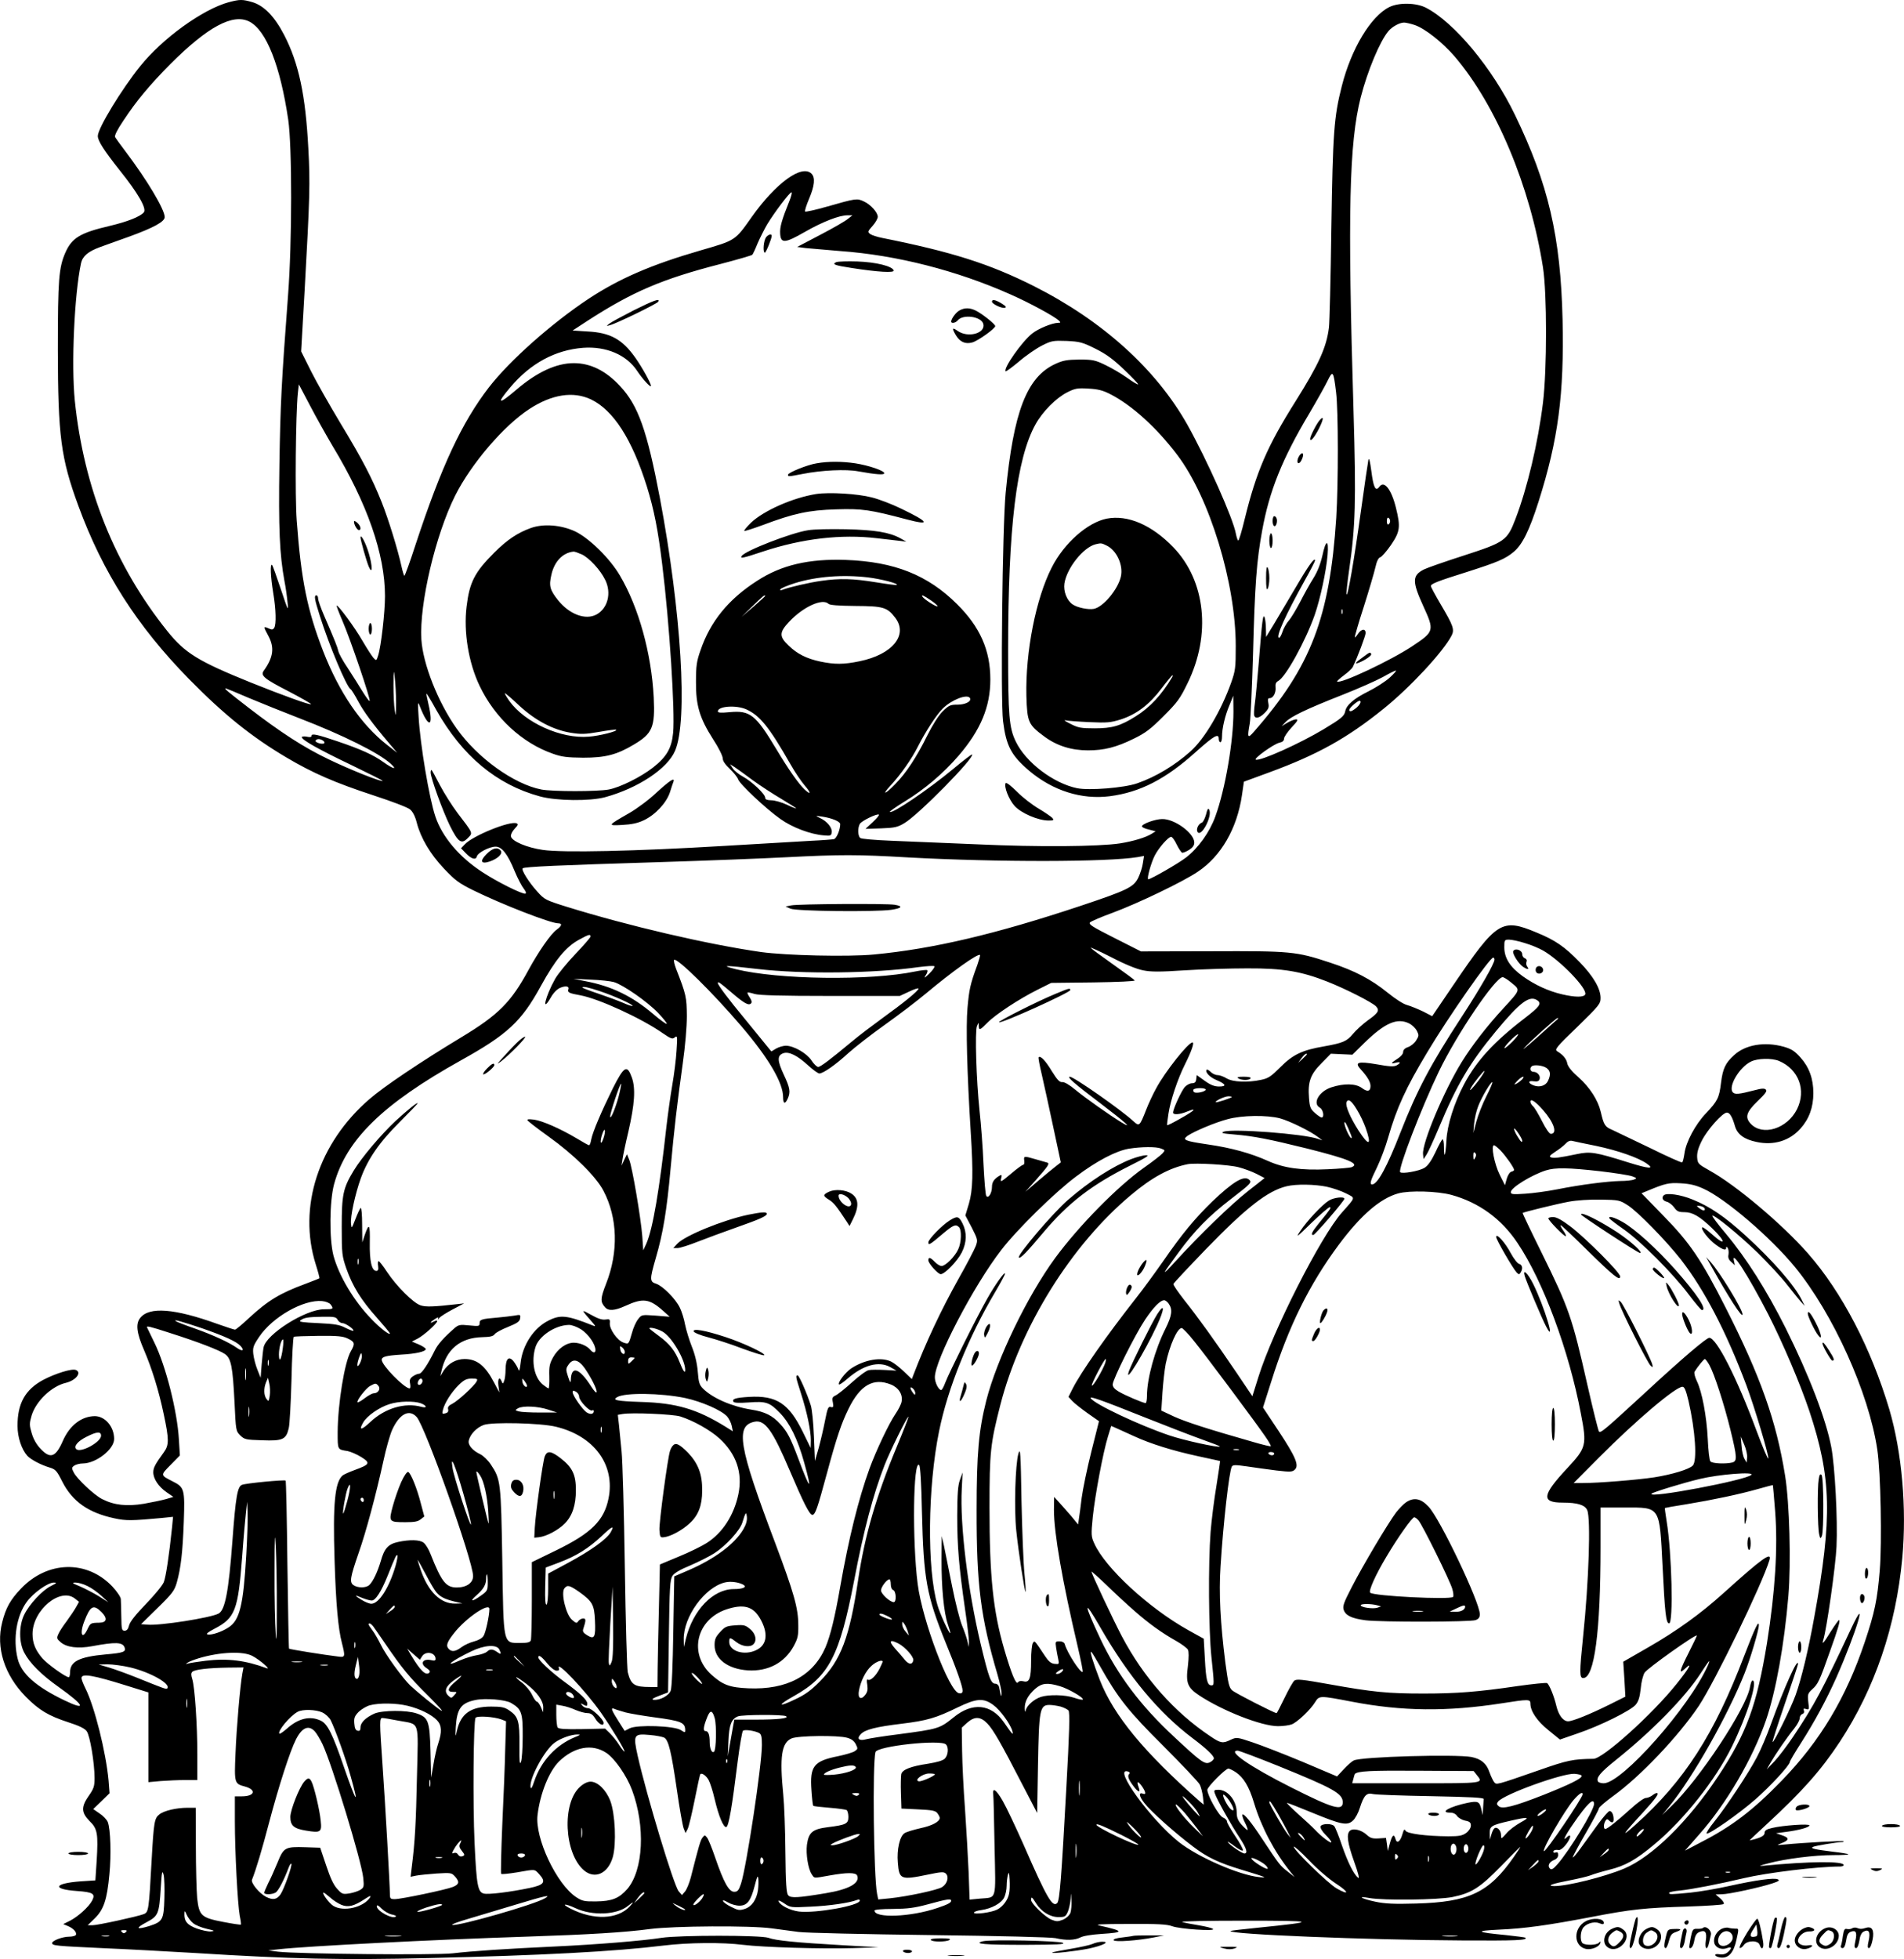 <?xml version="1.0" encoding="UTF-8"?>
<svg xmlns="http://www.w3.org/2000/svg" version="1.0" viewBox="0 0 1166.91 1200.539" preserveAspectRatio="xMidYMid meet">
  <g transform="translate(-0.053,1200.839) scale(0.1,-0.1)" fill="#000000" stroke="none">
    <path d="M1403 11995 c-159 -43 -406 -221 -543 -392 -114 -141 -260 -381 -260 -428 0 -30 38 -89 134 -210 113 -141 167 -235 148 -258 -22 -26 -99 -57 -209 -83 -180 -42 -232 -73 -272 -164 -40 -92 -46 -164 -46 -595 1 -529 18 -663 126 -957 149 -407 361 -738 678 -1061 213 -217 382 -353 596 -480 162 -96 297 -155 535 -233 116 -38 211 -74 225 -87 16 -14 31 -44 40 -81 25 -95 82 -191 167 -281 67 -71 91 -89 180 -133 175 -86 473 -202 520 -202 26 0 22 -16 -10 -39 -35 -24 -112 -136 -172 -246 -107 -198 -184 -276 -415 -415 -250 -151 -474 -302 -560 -377 -313 -270 -440 -663 -329 -1014 14 -44 24 -82 22 -84 -2 -2 -40 -17 -85 -34 -157 -58 -230 -102 -348 -211 -41 -39 -79 -70 -84 -70 -6 0 -54 16 -108 35 -263 95 -418 107 -473 37 -29 -36 -23 -91 24 -199 49 -115 90 -248 120 -391 33 -155 33 -189 1 -233 -53 -73 -65 -95 -65 -123 0 -40 32 -88 81 -122 l42 -29 -44 -13 c-24 -7 -86 -20 -137 -29 -104 -17 -182 -9 -256 29 -49 25 -152 122 -173 162 -14 27 -14 31 3 43 10 7 34 13 53 13 81 1 191 87 191 150 0 75 -55 140 -119 140 -81 -1 -153 -56 -195 -151 -44 -101 -77 -113 -137 -49 -25 26 -44 60 -54 95 -15 50 -15 60 -1 108 26 88 123 181 210 201 62 15 100 64 61 79 -24 10 -126 -22 -200 -61 -110 -59 -158 -145 -157 -283 0 -69 25 -143 60 -182 21 -23 83 -56 137 -72 36 -11 44 -20 77 -86 62 -122 160 -191 319 -225 73 -16 107 -15 292 2 l68 7 -6 -64 c-18 -172 -38 -306 -51 -337 -8 -20 -57 -79 -109 -133 -62 -64 -97 -108 -103 -130 -6 -24 -14 -34 -28 -34 -17 0 -19 8 -20 85 -1 47 -2 95 -3 108 0 13 -24 48 -52 78 -156 164 -397 158 -560 -13 -65 -68 -93 -118 -115 -206 -40 -155 13 -323 145 -457 81 -82 138 -116 260 -156 66 -21 101 -38 113 -55 20 -27 48 -195 48 -287 0 -51 -5 -65 -35 -108 -48 -68 -47 -103 4 -155 49 -47 54 -78 44 -244 l-8 -120 -91 -6 c-163 -12 -178 -48 -23 -59 100 -7 116 -17 94 -59 -20 -38 -84 -96 -133 -122 l-44 -22 29 -12 c34 -14 57 -40 48 -55 -3 -5 -22 -10 -41 -10 -40 0 -104 -24 -104 -39 0 -16 24 -18 305 -31 143 -6 400 -20 570 -30 591 -37 899 -44 1435 -31 692 16 1140 40 1440 77 148 18 359 20 485 4 121 -15 484 -26 675 -20 l155 5 -226 13 c-278 16 -403 28 -449 45 -48 17 -546 17 -655 0 -115 -18 -395 -41 -650 -53 -302 -14 -512 -28 -630 -42 -106 -12 -953 -4 -1070 10 l-60 8 65 7 c169 19 953 59 1510 77 394 13 606 26 765 47 146 19 615 22 745 4 47 -6 121 -16 165 -22 44 -6 406 -14 805 -19 414 -5 744 -13 770 -19 65 -15 117 -13 151 4 18 10 70 18 130 22 142 9 140 17 -11 51 -35 7 6 10 180 10 178 1 233 -2 265 -14 46 -17 266 -32 250 -17 -5 6 -46 16 -89 23 -44 7 -89 16 -100 20 -12 5 159 8 384 8 444 0 453 -5 80 -43 -91 -9 -166 -18 -168 -20 -21 -20 840 -55 1415 -58 337 -2 408 1 392 17 -2 2 -56 9 -120 16 -182 17 -193 26 -44 33 161 7 302 27 565 77 247 48 333 57 600 65 113 4 209 10 214 15 5 5 -4 20 -20 34 l-29 25 38 1 c42 0 232 41 311 67 37 12 45 18 33 24 -20 12 -135 -4 -302 -41 -71 -16 -177 -34 -234 -40 -125 -12 -131 -12 -131 -1 0 4 31 11 68 14 70 7 240 40 392 76 140 33 449 71 588 71 12 0 22 4 22 9 0 25 -210 23 -490 -4 -36 -4 -29 0 30 15 104 28 283 50 397 50 53 0 94 2 91 5 -3 3 -43 10 -89 15 -120 15 -145 21 -128 30 12 7 151 30 181 30 6 0 9 2 7 5 -5 4 -247 -9 -359 -20 -54 -5 -54 -5 -21 8 48 18 49 33 4 48 l-38 13 60 8 c79 10 145 28 145 40 0 12 -165 0 -230 -16 -35 -8 -45 -16 -45 -31 0 -18 -30 -32 -92 -45 -1 0 46 45 105 99 220 203 333 331 448 505 215 328 344 707 383 1126 28 304 -2 648 -79 910 -112 376 -291 720 -499 957 -158 180 -443 420 -603 508 -69 39 -73 42 -76 79 -2 28 5 57 28 103 33 67 127 173 154 173 18 0 33 -25 50 -84 15 -50 56 -80 133 -96 105 -22 200 7 267 81 54 60 80 131 80 219 0 88 -26 159 -79 218 -36 40 -55 52 -103 66 -116 32 -233 13 -303 -51 -54 -49 -70 -82 -81 -171 -11 -91 -21 -111 -92 -186 -65 -68 -123 -176 -132 -247 -4 -27 -10 -52 -14 -54 -4 -3 -93 37 -196 88 -104 50 -208 100 -232 111 -45 19 -52 29 -71 111 -17 72 -67 150 -137 212 -40 35 -64 65 -68 84 -5 29 -27 54 -62 75 -17 11 -6 25 124 150 134 131 142 141 142 177 0 57 -45 134 -129 220 -91 94 -149 134 -264 181 -213 89 -243 70 -508 -320 l-131 -193 -56 29 c-32 15 -75 33 -97 39 -24 6 -73 38 -120 76 -101 82 -202 135 -355 185 -205 68 -240 71 -726 69 l-431 -1 -162 82 c-136 69 -161 84 -150 96 8 7 70 34 139 59 156 58 429 189 521 251 143 95 241 265 271 469 l12 83 155 57 c294 108 477 209 701 390 163 131 365 349 416 447 20 38 12 61 -66 193 -33 56 -60 106 -60 112 0 14 41 30 223 87 184 59 231 78 284 122 53 44 96 130 153 309 121 381 157 659 147 1115 -12 509 -87 831 -292 1255 -138 285 -370 565 -545 656 -60 31 -167 33 -225 4 -113 -56 -233 -255 -291 -484 -48 -189 -55 -282 -64 -871 -4 -305 -11 -580 -15 -610 -15 -120 -61 -222 -204 -450 -174 -276 -241 -432 -312 -722 -18 -75 -36 -135 -40 -132 -4 2 -10 21 -14 41 -17 95 -178 455 -297 668 -192 341 -520 638 -943 851 -271 136 -501 209 -926 294 -31 6 -65 17 -75 24 -17 13 -16 16 14 50 18 20 32 45 32 56 0 26 -43 75 -85 94 -42 20 -49 19 -227 -32 -70 -20 -130 -33 -133 -30 -4 3 7 38 24 78 34 80 39 130 15 154 -59 59 -218 -56 -367 -266 -102 -145 -98 -142 -313 -204 -303 -88 -497 -172 -687 -297 -226 -150 -482 -377 -610 -542 -166 -216 -290 -480 -449 -962 -34 -106 -66 -193 -69 -193 -3 0 -11 26 -18 58 -22 101 -80 289 -121 392 -59 148 -118 262 -252 483 -66 110 -148 254 -181 320 l-61 122 22 385 c31 559 34 644 22 860 -17 324 -58 520 -148 694 -58 112 -122 179 -194 201 -62 18 -77 18 -145 0z m126 -119 c104 -54 189 -270 238 -601 24 -164 24 -751 -1 -1075 -41 -544 -47 -667 -53 -1037 -6 -395 1 -552 31 -716 8 -39 16 -99 19 -132 6 -56 3 -50 -41 82 -26 78 -50 145 -54 149 -13 12 -9 -74 7 -171 17 -102 19 -193 6 -214 -8 -12 -14 -13 -35 -3 -32 14 -32 12 -1 -46 39 -72 31 -132 -28 -214 -21 -30 2 -49 152 -126 78 -41 140 -76 138 -79 -7 -6 -171 53 -370 133 -321 130 -402 179 -511 315 -321 400 -512 877 -567 1413 -22 220 -3 646 38 841 10 44 43 72 116 99 23 8 104 38 181 65 148 54 216 91 216 119 0 46 -107 226 -240 402 -31 41 -60 81 -64 88 -5 9 13 45 50 100 81 123 162 220 289 348 228 228 383 312 484 260z m7142 -21 c64 -22 171 -107 245 -193 255 -299 463 -796 541 -1292 25 -161 25 -623 0 -830 -30 -244 -96 -523 -169 -713 -50 -131 -66 -142 -313 -222 -115 -37 -227 -76 -247 -86 -73 -37 -74 -73 -4 -226 68 -149 67 -155 -67 -244 -132 -88 -444 -235 -462 -217 -2 2 17 19 42 38 26 19 50 42 54 50 30 62 79 193 79 209 0 29 -26 26 -46 -4 -9 -14 -18 -24 -20 -22 -2 2 22 87 55 188 32 101 64 210 71 241 8 37 19 58 29 61 9 2 39 36 66 75 56 82 60 111 31 228 -28 114 -72 170 -102 129 -23 -31 -36 -5 -49 97 -8 60 -14 84 -18 68 -3 -14 -24 -155 -46 -315 -41 -297 -81 -529 -88 -509 -2 6 5 74 16 150 39 266 43 424 27 968 -37 1224 -27 1648 44 1928 42 163 117 343 170 406 23 27 68 52 96 52 11 0 40 -7 65 -15z m-3832 -1077 c-47 -117 -60 -162 -57 -202 4 -61 29 -59 151 11 108 62 213 103 262 102 l30 0 -28 -22 c-15 -13 -91 -57 -170 -98 l-141 -74 54 -7 c30 -3 124 -11 209 -18 348 -25 717 -120 1045 -266 120 -53 268 -134 296 -160 12 -12 12 -14 -5 -14 -37 -1 -120 -35 -158 -65 -62 -48 -180 -216 -163 -232 2 -3 40 25 83 61 43 37 106 80 140 97 57 29 68 31 151 28 81 -4 96 -8 175 -47 66 -33 108 -63 177 -129 50 -47 88 -88 86 -90 -3 -3 -34 16 -69 41 -35 25 -95 60 -133 78 -62 30 -78 33 -159 33 -75 -1 -99 -5 -147 -27 -175 -81 -256 -292 -304 -789 -20 -208 -32 -1268 -16 -1400 19 -152 50 -210 160 -304 146 -123 322 -178 494 -156 185 24 342 104 527 271 113 101 141 117 141 80 0 -11 5 -20 10 -20 6 0 10 16 10 35 0 49 18 128 46 193 l23 57 1 -97 c0 -181 -50 -476 -111 -643 -35 -97 -105 -194 -180 -252 -48 -37 -214 -132 -231 -133 -11 0 17 102 40 146 24 47 83 114 100 114 7 0 22 -21 34 -47 13 -26 28 -48 33 -50 6 -2 25 6 43 17 22 14 32 27 32 45 0 57 -121 146 -197 144 -42 0 -125 -30 -124 -45 0 -5 19 -14 42 -19 l42 -11 -24 -15 c-34 -22 -112 -46 -194 -59 -131 -20 -504 -23 -870 -6 -192 8 -431 18 -530 22 -99 4 -186 11 -192 17 -15 11 -17 61 -3 86 10 19 108 66 117 57 3 -3 -14 -24 -38 -46 l-44 -41 95 3 c83 3 102 7 143 32 84 48 433 403 415 421 -2 2 -55 -38 -117 -90 -152 -126 -373 -276 -387 -262 -3 2 39 32 93 65 121 74 235 171 329 280 135 157 194 300 194 466 0 180 -63 322 -204 462 -180 179 -384 260 -681 271 -228 8 -396 -31 -546 -129 -174 -112 -285 -248 -345 -424 -24 -67 -28 -96 -28 -194 -1 -145 22 -222 105 -352 33 -50 59 -103 59 -117 0 -16 15 -38 44 -65 24 -23 46 -51 50 -63 9 -29 173 -183 260 -244 73 -52 185 -94 266 -100 41 -4 45 -2 48 19 4 28 -29 68 -73 88 -29 14 -29 14 15 8 59 -9 110 -30 110 -46 0 -34 -22 -87 -38 -92 -9 -2 -71 -7 -137 -10 -66 -4 -311 -18 -545 -32 -535 -32 -981 -42 -1103 -24 -97 14 -190 53 -195 83 -2 11 8 31 23 47 21 22 23 28 11 33 -41 16 -267 -76 -316 -128 l-24 -25 28 -29 c35 -37 63 -45 69 -21 6 23 77 60 115 60 38 0 74 -45 117 -151 18 -43 43 -91 55 -106 12 -15 17 -29 11 -31 -17 -6 -175 73 -263 131 -142 92 -247 216 -289 341 -38 112 -93 439 -103 612 -6 92 -5 97 8 63 54 -138 86 -128 52 16 -8 33 -13 61 -12 63 2 1 29 -43 60 -100 159 -282 370 -458 635 -530 102 -28 307 -30 400 -5 201 55 382 174 429 285 79 183 38 850 -93 1547 -79 416 -133 569 -245 688 -87 94 -181 140 -283 140 -107 0 -226 -55 -352 -163 -111 -95 -125 -89 -36 16 123 146 275 228 446 241 141 10 265 -43 330 -141 33 -50 85 -107 85 -92 0 16 -55 115 -97 174 -79 111 -152 152 -291 159 l-92 6 92 60 c275 178 458 256 812 347 104 27 193 53 197 57 4 4 19 36 33 71 15 34 41 86 58 115 44 73 138 197 149 197 5 0 -1 -24 -12 -52z m3350 -1174 c14 -113 14 -560 1 -769 -40 -612 -156 -914 -504 -1310 -39 -45 -42 -39 -26 50 5 28 14 219 20 425 11 428 22 571 56 757 44 243 123 440 289 718 46 78 96 167 111 198 33 68 37 64 53 -69z m-6150 -329 c213 -353 321 -663 321 -920 0 -98 -24 -309 -42 -364 -10 -32 -11 -33 -28 -15 -10 11 -41 59 -69 107 -45 79 -150 221 -157 214 -2 -2 14 -44 36 -95 48 -111 174 -482 166 -489 -3 -3 -22 23 -43 57 -21 35 -62 99 -91 144 -30 44 -56 92 -58 105 -5 23 -20 62 -88 219 -20 46 -36 92 -36 103 0 10 -4 19 -10 19 -16 0 -12 -23 21 -127 58 -183 163 -432 188 -448 6 -3 26 -36 46 -73 33 -63 92 -143 195 -264 l45 -53 -64 50 c-158 124 -291 319 -390 573 -97 251 -135 434 -162 802 -11 149 -6 650 7 779 l6 54 68 -129 c37 -71 100 -183 139 -249z m4766 318 c133 -68 285 -206 411 -373 198 -261 358 -786 358 -1170 0 -134 -2 -151 -28 -225 -62 -173 -162 -343 -249 -421 -96 -86 -214 -157 -327 -196 -80 -28 -295 -45 -368 -30 -146 30 -315 159 -376 286 -41 85 -47 157 -47 561 0 748 51 1173 168 1383 43 78 126 162 196 197 46 23 61 26 127 22 58 -3 88 -10 135 -34z m-3183 -32 c138 -66 252 -244 343 -534 44 -142 69 -270 94 -477 45 -364 79 -903 67 -1032 -9 -94 -39 -147 -123 -213 -74 -58 -202 -122 -272 -135 -70 -13 -343 -13 -412 0 -168 32 -393 194 -520 374 -114 160 -207 397 -216 546 -13 217 86 639 207 881 98 195 298 429 455 531 138 90 268 110 377 59z m4898 -746 c0 -8 -4 -17 -10 -20 -6 -4 -10 5 -10 20 0 15 4 24 10 20 6 -3 10 -12 10 -20z m-3200 -345 c81 -10 186 -37 177 -46 -2 -3 -60 5 -128 16 -140 23 -222 25 -334 9 -73 -10 -198 -39 -239 -55 -13 -5 -17 -4 -12 4 4 6 44 23 89 37 132 41 293 53 447 35z m-630 -114 c0 -2 -33 -32 -72 -66 l-73 -62 68 66 c62 61 77 73 77 62z m1016 -27 c25 -17 43 -33 40 -36 -6 -6 -83 43 -92 59 -10 15 7 8 52 -23z m-628 -21 c8 -8 60 -12 165 -13 171 -1 195 -8 244 -72 81 -106 -17 -226 -219 -267 -95 -20 -153 -20 -239 -2 -85 18 -143 47 -196 99 -58 55 -57 81 5 146 85 91 204 145 240 109z m3149 -60 c-3 -7 -5 -2 -5 12 0 14 2 19 5 13 2 -7 2 -19 0 -25z m-5799 -548 c-1 -82 -2 -88 -8 -45 -5 28 -8 97 -8 155 1 95 2 99 8 45 4 -33 8 -103 8 -155z m6090 156 c-25 -23 -84 -61 -130 -84 -89 -44 -136 -84 -143 -123 -6 -29 -25 -45 -133 -110 -147 -88 -387 -196 -415 -186 -17 5 111 97 145 104 19 4 28 12 28 25 0 10 21 41 46 68 37 39 43 50 28 50 -11 0 -35 -10 -54 -21 l-35 -21 24 25 c30 33 125 79 346 166 99 39 212 89 250 110 39 22 75 40 80 40 6 0 -11 -19 -37 -43z m-6992 -125 c76 -32 216 -88 309 -124 267 -103 486 -212 559 -278 45 -41 18 -35 -45 10 -60 43 -137 78 -279 126 -123 42 -160 50 -160 35 0 -9 -10 -11 -30 -6 -16 3 -30 1 -30 -3 0 -17 105 -76 304 -171 107 -52 194 -95 192 -97 -8 -8 -205 71 -331 132 -151 72 -293 164 -492 317 -129 100 -151 118 -139 118 2 0 66 -26 142 -59z m4419 0 c12 -20 -27 -41 -76 -41 -45 0 -53 -4 -92 -42 -26 -26 -62 -84 -94 -148 -65 -132 -130 -230 -196 -297 -62 -64 -86 -71 -29 -9 64 69 131 165 169 241 47 92 112 192 151 231 54 54 150 91 167 65z m2371 -58 c-15 -13 -31 -23 -37 -23 -18 0 -9 19 23 45 23 19 34 23 37 14 2 -7 -8 -23 -23 -36z m-3741 -12 c83 -38 139 -107 270 -336 27 -48 67 -107 88 -131 39 -45 39 -61 -1 -24 -37 35 -97 120 -172 245 -129 215 -162 241 -289 229 -52 -5 -71 -4 -71 5 0 32 113 40 175 12z m-2595 -191 c8 -5 11 -12 8 -16 -11 -10 -60 5 -53 16 8 12 26 12 45 0z m2634 -243 c44 -32 122 -83 173 -113 51 -31 93 -57 93 -59 0 -3 -26 7 -57 22 -32 15 -75 27 -95 27 -27 1 -38 5 -38 16 0 22 -81 99 -136 129 -26 14 -54 37 -63 51 l-16 25 30 -19 c16 -11 65 -46 109 -79z m951 -473 c554 -30 1220 -29 1409 2 l38 7 -7 -44 c-3 -24 -16 -64 -28 -89 -29 -59 -67 -77 -357 -174 -517 -172 -902 -263 -1264 -297 -159 -15 -537 -6 -691 15 -327 47 -813 160 -1193 278 -128 40 -135 44 -178 92 -52 57 -100 134 -90 143 9 10 223 19 836 38 294 9 645 23 780 30 335 17 432 17 745 -1z m-1945 -485 c0 -5 -42 -54 -93 -107 -51 -54 -107 -122 -124 -152 -61 -109 -86 -216 -27 -115 16 29 39 52 58 60 34 14 57 10 50 -10 -7 -18 5 -24 73 -36 114 -21 375 -141 505 -232 51 -35 60 -38 74 -26 16 13 17 7 11 -81 -3 -52 -15 -147 -26 -210 -11 -63 -27 -178 -36 -255 -43 -388 -83 -624 -122 -715 l-20 -44 -6 86 c-9 115 -62 426 -80 469 l-14 34 -17 -35 -16 -35 6 40 c3 22 19 99 36 170 38 166 45 263 21 330 -29 81 -47 71 -116 -65 -70 -142 -124 -268 -133 -315 -3 -19 -9 -35 -13 -35 -4 0 -38 19 -76 42 -101 60 -208 107 -261 115 -34 4 -45 3 -40 -5 4 -6 62 -51 129 -99 153 -109 291 -245 336 -332 87 -165 93 -375 16 -570 -35 -90 -36 -110 -7 -143 21 -25 60 -22 126 8 107 49 147 44 231 -31 l40 -36 -86 7 c-85 6 -86 6 -107 -21 -13 -16 -30 -53 -38 -84 -21 -73 -20 -71 -53 -60 -37 13 -86 82 -83 118 2 25 -1 27 -27 23 -21 -3 -47 6 -88 29 -63 35 -63 35 7 -45 22 -25 22 -28 5 -21 -160 64 -200 68 -274 30 -90 -45 -159 -151 -170 -260 -5 -45 -9 -54 -14 -38 -4 12 -17 33 -28 48 -30 37 -49 18 -50 -49 0 -28 -4 -60 -9 -71 -7 -18 -8 -19 -15 -2 -13 32 -25 17 -20 -25 l6 -43 -32 60 c-54 104 -105 145 -181 145 -52 0 -100 -27 -129 -72 l-20 -33 7 30 c29 134 115 206 251 209 46 1 66 5 75 18 7 10 45 30 83 45 56 23 71 33 73 52 4 23 2 24 -35 17 -21 -3 -67 -9 -103 -12 -98 -8 -110 -12 -110 -34 0 -19 -4 -20 -63 -14 -58 6 -66 4 -91 -17 -68 -60 -102 -99 -120 -135 -42 -85 -81 -144 -96 -144 -9 0 -26 -7 -39 -16 -18 -13 -22 -23 -17 -45 3 -16 2 -29 -3 -29 -32 0 -171 142 -171 175 0 19 26 26 120 32 91 5 150 19 150 34 0 5 -19 18 -42 28 l-43 18 35 18 c36 18 120 93 120 107 0 5 -9 4 -20 -2 -29 -15 -25 -5 6 15 18 12 24 13 19 4 -3 -8 0 -7 7 2 7 9 45 33 83 53 l70 37 -45 -5 c-141 -16 -190 -18 -222 -7 -44 14 -147 117 -205 204 -24 37 -48 67 -52 67 -4 0 -6 -14 -3 -30 3 -22 0 -30 -11 -30 -28 0 -42 59 -40 174 2 113 -4 123 -31 46 l-15 -45 -1 108 c0 60 -4 106 -9 103 -4 -3 -19 -34 -32 -68 -23 -59 -24 -61 -27 -30 -5 45 25 182 60 280 43 118 114 221 239 345 60 60 109 111 109 114 0 9 -60 -39 -136 -109 -93 -88 -207 -223 -256 -304 -65 -107 -73 -148 -73 -344 0 -165 2 -179 28 -255 39 -110 91 -194 186 -300 44 -50 81 -94 81 -98 0 -14 -62 34 -113 88 -108 111 -200 266 -233 390 -26 103 -24 332 4 436 74 273 300 493 777 759 286 159 371 238 490 455 88 161 155 242 235 285 60 33 70 35 70 19z m5726 -40 c38 -11 88 -32 112 -46 105 -60 272 -233 258 -268 -7 -19 -61 -19 -142 0 -85 20 -165 57 -240 110 -78 56 -114 112 -114 178 0 45 1 47 29 47 16 0 60 -9 97 -21z m-2340 -167 c47 -10 104 -10 255 0 107 7 280 12 384 12 218 1 330 -18 490 -81 114 -45 277 -128 299 -152 23 -25 14 -40 -51 -86 -30 -22 -71 -59 -90 -82 -38 -46 -61 -56 -178 -77 -134 -23 -190 -50 -266 -126 -58 -58 -75 -70 -119 -79 -83 -18 -174 -14 -212 9 -18 11 -43 20 -55 20 -13 0 -32 9 -42 19 -11 11 -22 17 -25 14 -12 -13 18 -46 59 -63 59 -25 66 -40 17 -40 -28 0 -52 9 -88 35 l-49 35 -3 -25 c-2 -18 -9 -25 -26 -25 -12 0 -32 -10 -44 -23 -20 -22 -72 -134 -72 -157 0 -15 42 -12 85 6 67 27 48 7 -36 -40 -45 -26 -83 -45 -85 -43 -2 2 2 34 8 72 12 80 57 213 100 299 40 80 60 136 47 136 -26 0 -167 -178 -222 -280 -20 -36 -48 -96 -63 -135 -39 -99 -41 -101 -78 -67 -72 67 -364 272 -389 272 -20 0 30 -44 185 -161 156 -119 207 -164 132 -119 -71 43 -224 151 -284 201 -36 30 -67 48 -80 46 -16 -1 -30 14 -63 67 -39 65 -70 97 -81 85 -3 -2 6 -49 19 -104 13 -55 44 -199 70 -320 l47 -220 -32 -25 c-18 -14 -67 -54 -109 -90 l-76 -65 65 73 c76 86 86 101 68 106 -7 2 -39 11 -70 20 -72 21 -74 21 -70 -9 2 -14 -1 -25 -7 -25 -6 0 -40 -25 -76 -56 -60 -50 -65 -53 -59 -28 6 21 4 25 -7 19 -35 -20 -49 -40 -49 -70 0 -39 -23 -75 -35 -55 -5 8 -12 95 -17 195 -4 99 -15 245 -24 325 -20 190 -29 487 -16 520 10 24 11 24 11 3 1 -31 7 -29 53 18 49 50 193 145 307 202 l84 42 259 3 c147 2 256 7 253 12 -3 5 -64 50 -135 100 -71 50 -132 95 -135 100 -3 5 54 -21 127 -58 82 -43 156 -73 194 -80z m-1016 32 c-43 -116 -50 -150 -60 -263 -10 -113 -3 -393 20 -761 16 -252 13 -354 -11 -437 l-22 -73 39 -74 c37 -73 38 -77 25 -113 -8 -21 -54 -110 -104 -198 -108 -193 -201 -390 -279 -594 l-9 -24 -47 45 c-26 25 -61 53 -79 62 -61 30 -162 13 -245 -41 -37 -25 -86 -89 -75 -99 2 -3 26 13 52 36 97 84 191 109 261 71 l39 -22 -72 4 c-40 2 -84 2 -98 -1 -14 -2 -60 -36 -103 -75 -42 -38 -87 -74 -100 -80 -20 -9 -23 -16 -17 -43 5 -28 3 -32 -13 -28 -15 5 -20 -7 -35 -83 -9 -48 -27 -124 -39 -168 l-23 -80 -6 150 c-3 83 -12 168 -19 190 -22 71 -72 185 -81 185 -14 0 -11 -12 21 -112 38 -119 60 -227 60 -286 l-1 -47 -49 100 c-85 173 -161 223 -329 213 -81 -5 -106 -12 -95 -30 5 -7 36 -8 94 -4 106 8 127 1 191 -65 60 -62 108 -159 148 -303 51 -182 38 -173 -36 24 -47 125 -66 163 -110 211 -47 52 -94 76 -178 89 -119 19 -237 70 -296 129 -22 22 -27 38 -32 104 -4 50 -17 105 -36 152 -16 40 -35 102 -42 137 -6 34 -21 81 -32 103 -26 54 -104 132 -144 146 -41 13 -42 24 -3 159 44 150 67 289 90 543 23 252 40 395 75 649 15 106 25 223 25 290 -1 116 -4 131 -66 290 -10 26 -15 50 -12 54 17 16 238 -202 412 -406 168 -197 256 -347 256 -435 0 -41 12 -45 28 -10 19 41 14 68 -24 148 -40 86 -41 117 -3 131 34 12 86 -13 154 -76 29 -26 59 -48 67 -48 24 0 102 55 178 125 40 36 140 114 223 173 83 59 196 145 251 191 165 138 321 249 333 237 2 -2 -6 -30 -17 -62z m3170 34 c0 -24 -89 -179 -198 -346 -195 -299 -275 -450 -379 -715 -81 -208 -140 -317 -173 -317 -17 0 -11 22 30 105 21 44 53 127 69 185 51 178 109 304 239 520 127 213 383 580 404 580 4 0 8 -6 8 -12z m-4515 -58 c274 -32 715 -27 987 12 48 6 91 9 95 5 4 -4 -10 -24 -31 -45 -30 -29 -35 -31 -22 -10 10 14 13 28 9 31 -5 3 -38 -1 -73 -8 -278 -58 -841 -50 -1100 14 -99 25 -71 25 135 1z m4621 -86 c53 -43 54 -40 -52 -155 -101 -110 -191 -226 -255 -329 -108 -175 -244 -497 -237 -565 l3 -30 18 27 c10 15 44 89 76 165 111 266 188 396 349 591 150 181 208 224 256 189 26 -19 11 -39 -76 -106 -193 -148 -298 -263 -375 -408 -61 -115 -104 -252 -108 -347 -5 -89 -15 -116 -15 -37 0 29 -4 50 -9 47 -5 -3 -25 -39 -44 -81 -25 -52 -45 -80 -67 -94 -32 -19 -136 -38 -148 -26 -16 15 130 395 237 617 111 231 347 578 391 578 7 0 33 -16 56 -36z m-5503 6 c57 -17 205 -120 271 -189 32 -34 56 -64 53 -67 -3 -3 -41 24 -84 61 -127 108 -254 170 -412 200 l-76 15 105 -5 c58 -2 122 -9 143 -15z m714 -58 c82 -71 111 -88 126 -73 7 7 5 18 -7 36 -10 15 -16 28 -14 31 2 2 22 -2 44 -9 28 -8 160 -12 464 -12 l425 0 58 27 c31 15 57 23 57 18 0 -13 -91 -87 -220 -180 -63 -46 -148 -110 -188 -144 -132 -110 -193 -156 -207 -156 -8 0 -27 18 -41 40 -29 44 -109 90 -157 90 -16 0 -43 -8 -59 -17 l-30 -18 -32 39 c-17 22 -77 94 -132 162 -96 116 -164 206 -164 218 0 12 11 4 77 -52z m-799 2 c85 -28 206 -83 199 -90 -2 -3 -29 6 -58 19 -30 13 -98 38 -151 56 -54 18 -98 35 -98 37 0 10 36 2 108 -22z m5867 -173 c-6 -4 -59 -52 -120 -107 -60 -54 -99 -85 -85 -70 34 39 198 186 207 186 4 0 3 -4 -2 -9z m-905 -26 c16 -9 36 -28 44 -44 13 -25 13 -31 -4 -58 -10 -17 -32 -35 -49 -41 -21 -7 -31 -18 -31 -31 0 -11 -14 -28 -35 -41 -41 -26 -44 -33 -10 -24 30 8 33 -1 4 -17 -16 -8 -44 -7 -120 7 -117 20 -140 13 -97 -33 39 -43 58 -75 58 -100 0 -33 -19 -38 -53 -12 -38 28 -110 29 -187 4 -76 -25 -118 -99 -70 -125 20 -11 29 -60 10 -60 -5 0 -24 13 -41 28 -27 24 -32 36 -36 92 -8 99 9 145 77 213 l57 58 66 -3 66 -3 73 72 c127 124 203 157 278 118z m630 -110 c-24 -24 -46 -42 -49 -40 -6 7 70 85 83 85 6 0 -10 -20 -34 -45z m-1260 -78 c0 -2 -12 -14 -27 -28 l-26 -24 19 27 c16 23 34 36 34 25z m2893 -40 c121 -51 169 -179 111 -296 -60 -120 -211 -167 -284 -89 -37 40 -26 72 42 138 48 46 60 62 51 71 -9 9 -25 8 -70 -4 -96 -25 -120 -27 -133 -12 -29 35 41 154 112 188 40 20 127 22 171 4z m-1425 -43 c25 -17 28 -41 10 -79 -13 -29 -50 -42 -86 -29 -37 13 -39 32 -2 26 21 -3 32 0 36 12 8 21 -13 46 -37 46 -18 0 -26 20 -12 33 12 13 68 7 91 -9z m-417 -79 c-38 -50 -63 -74 -45 -42 18 31 78 106 82 102 3 -2 -14 -29 -37 -60z m269 9 c-8 -8 -23 -20 -34 -26 -19 -10 -18 -8 3 16 26 27 53 37 31 10z m-220 -104 c-23 -45 -50 -114 -61 -154 l-19 -71 5 57 c3 32 14 81 26 110 22 56 79 152 86 144 2 -2 -14 -41 -37 -86z m-5319 -5 c-21 -75 -50 -143 -51 -118 0 21 61 205 67 200 2 -3 -5 -40 -16 -82z m3599 46 c0 -12 -56 -25 -70 -16 -6 3 -8 11 -5 16 8 12 75 12 75 0z m160 -45 c0 -6 -93 -36 -98 -32 -7 7 52 35 76 36 12 0 22 -2 22 -4z m768 -80 c18 -29 41 -78 52 -109 39 -110 21 -116 -44 -16 -52 82 -81 151 -73 173 10 25 31 9 65 -48z m1140 -1 c67 -76 89 -145 47 -145 -9 0 -31 32 -54 78 -22 43 -46 84 -55 91 -9 8 -16 20 -16 28 0 22 32 1 78 -52z m-1613 -50 c59 -16 188 -79 235 -116 l25 -19 -27 9 c-86 31 -524 64 -578 44 -19 -8 -6 -11 65 -17 120 -10 211 -28 450 -87 254 -64 322 -93 268 -114 -10 -3 -74 -9 -143 -12 -165 -8 -271 7 -369 51 -104 47 -223 80 -368 101 -142 21 -159 28 -124 53 41 28 172 83 246 102 88 24 239 26 320 5z m436 -103 c5 -13 5 -21 0 -18 -13 9 -41 72 -41 93 1 17 15 -10 41 -75z m1049 -34 c0 -15 -9 -7 -29 26 -12 18 -21 40 -21 47 1 14 50 -59 50 -73z m-5631 15 c-7 -21 -14 -32 -16 -26 -3 7 1 30 8 50 7 21 14 32 16 26 3 -7 -1 -30 -8 -50z m6084 -47 c133 -28 259 -72 311 -109 49 -34 13 -32 -115 8 -200 63 -232 68 -313 51 -111 -23 -142 -27 -160 -20 -13 5 -7 12 26 34 24 15 52 37 63 49 12 14 27 21 40 18 11 -3 78 -17 148 -31z m-586 -28 c34 -36 83 -106 83 -119 0 -4 -7 -9 -17 -11 -9 -2 -21 -20 -28 -43 l-11 -40 -33 66 c-32 65 -54 179 -34 179 5 0 23 -15 40 -32z m-2081 12 c26 -10 26 -11 9 -30 -10 -11 -61 -51 -114 -88 -161 -114 -398 -355 -543 -552 -172 -235 -358 -620 -423 -875 -46 -182 -59 -325 -59 -670 -1 -460 25 -660 128 -1009 14 -48 25 -100 25 -115 -1 -19 -2 -21 -6 -6 -2 11 -6 30 -9 43 -2 12 -12 22 -22 22 -28 0 -40 30 -92 247 -78 329 -127 726 -115 948 l5 100 -16 -45 c-13 -35 -16 -85 -17 -220 0 -190 11 -315 48 -573 14 -93 24 -183 24 -200 l-1 -32 -8 35 c-4 19 -19 63 -33 96 -14 34 -42 144 -62 245 -20 101 -42 211 -49 244 l-14 60 -1 -142 c-1 -170 14 -329 39 -400 10 -29 17 -53 14 -53 -8 0 -63 119 -78 172 -65 222 -60 724 10 1066 54 266 180 576 344 853 33 56 60 106 60 111 0 19 -60 -65 -110 -154 -65 -114 -232 -450 -255 -510 -10 -27 -21 -48 -26 -48 -16 0 -39 46 -39 78 0 106 238 562 407 780 95 124 329 354 458 450 127 96 246 158 325 171 78 12 164 13 196 1z m1925 -57 c-9 -16 -10 -14 -11 12 0 21 3 26 11 18 8 -8 8 -16 0 -30z m-1448 -58 c31 -8 80 -26 108 -40 l50 -26 -103 -81 c-103 -81 -295 -267 -442 -428 -93 -102 -89 -91 19 55 99 134 184 221 319 325 125 96 131 103 111 120 -32 26 -98 -14 -224 -134 -107 -104 -186 -199 -300 -364 -51 -73 -127 -177 -169 -230 -179 -228 -337 -453 -388 -554 l-25 -50 23 -25 c13 -14 55 -47 94 -75 l70 -49 -47 -187 c-26 -103 -52 -230 -59 -282 -6 -52 -14 -110 -17 -129 l-5 -35 -41 50 c-23 27 -57 65 -74 84 l-32 35 -1 -80 c0 -141 51 -436 146 -839 19 -82 33 -151 30 -153 -11 -12 -94 114 -110 170 -3 10 -15 17 -32 17 -25 0 -26 -2 -21 -37 3 -21 9 -53 13 -71 7 -32 6 -33 -22 -30 -22 2 -37 15 -59 48 -65 98 -63 96 -74 80 -6 -8 -11 -57 -11 -108 0 -110 -10 -137 -47 -127 -17 4 -29 1 -34 -7 -11 -17 -41 57 -83 201 -69 235 -91 449 -91 871 0 342 6 393 66 627 123 480 434 981 801 1288 128 108 237 167 348 189 47 9 255 -3 313 -19z m2213 -24 c93 -11 183 -25 200 -32 27 -10 27 -12 9 -19 -11 -5 -49 -9 -85 -9 -80 -2 -240 -22 -385 -51 -61 -12 -149 -24 -197 -27 -76 -5 -88 -4 -88 10 0 27 127 105 215 133 57 18 136 17 331 -5z m634 -107 c133 -59 413 -299 561 -480 235 -287 453 -771 505 -1119 21 -141 29 -567 15 -740 -15 -182 -31 -258 -92 -440 -115 -342 -273 -606 -509 -849 -176 -182 -307 -281 -494 -377 l-99 -52 87 99 c167 188 329 466 410 701 60 175 112 462 137 761 17 202 7 569 -20 737 -54 336 -151 609 -364 1029 -150 296 -220 399 -384 566 l-132 136 32 13 c113 47 133 52 207 48 56 -3 92 -11 140 -33z m-2309 12 c37 -8 90 -26 119 -41 59 -30 61 -20 -25 -117 -130 -146 -424 -726 -512 -1008 l-37 -118 -99 147 c-135 199 -236 339 -319 443 -38 49 -68 92 -66 98 2 6 92 102 201 215 245 253 378 357 494 384 58 14 171 12 244 -3z m764 -50 c168 -46 307 -146 406 -295 157 -233 316 -662 388 -1044 38 -196 34 -210 -84 -337 -154 -165 -160 -210 -27 -210 90 0 136 -14 150 -46 23 -49 10 -439 -25 -774 -23 -223 -23 -255 1 -255 68 0 106 283 106 803 l0 242 149 0 c219 0 212 11 231 -361 14 -285 21 -349 40 -349 27 0 17 432 -15 625 -7 44 -12 81 -11 82 1 1 60 12 132 23 158 26 325 61 441 94 48 14 88 24 89 23 1 -1 7 -74 14 -162 17 -221 0 -491 -50 -805 -62 -381 -126 -556 -300 -818 -184 -277 -404 -493 -576 -565 -122 -51 -347 -107 -428 -107 -51 1 -11 15 94 35 52 10 110 24 129 31 19 8 70 23 114 34 98 24 165 62 276 155 181 150 376 396 476 600 95 194 161 405 126 405 -5 0 -11 -17 -15 -39 -20 -127 -311 -568 -482 -731 l-57 -55 45 55 c142 174 357 553 461 815 34 85 87 264 87 293 0 35 -23 -14 -91 -190 -182 -478 -366 -764 -664 -1031 -95 -86 -83 -64 43 72 84 92 105 122 85 121 -5 0 -17 -7 -27 -15 -11 -8 -29 -15 -39 -15 -11 0 -53 -30 -94 -68 -83 -75 -142 -122 -154 -122 -12 0 -11 31 1 50 7 12 12 12 22 2 17 -17 28 -15 28 7 0 29 -11 51 -25 51 -6 0 -37 -35 -68 -77 -31 -43 -79 -109 -107 -148 -27 -38 -50 -65 -50 -58 0 6 36 73 80 149 44 76 80 144 80 151 0 6 39 40 86 74 167 120 401 367 526 553 99 149 389 747 433 894 16 55 -45 11 -281 -202 -143 -129 -288 -233 -462 -333 l-153 -88 7 -107 6 -107 -98 -49 c-119 -59 -225 -102 -253 -102 -30 0 -58 36 -72 94 -14 60 -43 131 -57 140 -6 3 -86 -5 -179 -18 -244 -36 -375 -46 -578 -46 -219 0 -311 9 -573 56 -172 31 -205 34 -219 23 -9 -8 -36 -56 -60 -106 -25 -51 -46 -93 -49 -93 -13 0 -252 122 -271 139 -20 17 -25 40 -43 173 -30 238 -40 425 -29 587 16 262 53 585 69 612 7 11 22 11 92 1 46 -7 127 -18 181 -25 87 -10 99 -9 114 6 26 26 4 78 -101 237 l-95 143 50 157 c106 338 233 596 415 841 135 181 253 283 364 314 69 19 239 14 325 -9z m1082 -64 c62 -40 233 -215 325 -332 145 -187 278 -442 402 -772 49 -131 138 -428 134 -447 -2 -9 -34 67 -72 169 -121 326 -246 571 -290 570 -18 -1 -161 -122 -386 -330 -262 -241 -279 -255 -290 -244 -4 5 -36 132 -70 282 -95 420 -112 470 -285 821 -64 129 -114 235 -113 236 8 6 212 56 283 69 48 9 127 14 195 13 112 -2 117 -3 167 -35z m-7780 -359 c-3 -10 -5 -4 -5 12 0 17 2 24 5 18 2 -7 2 -21 0 -30z m-170 -249 c20 -27 17 -29 -40 -29 -113 0 -356 -153 -371 -234 -3 -14 -8 -62 -12 -106 l-6 -80 -20 50 c-11 27 -22 70 -25 95 -4 40 -1 51 36 106 82 122 272 230 386 219 22 -2 45 -11 52 -21z m5137 4 c24 -35 19 -72 -20 -151 -65 -129 -114 -306 -114 -413 0 -24 -4 -44 -8 -44 -15 0 -128 48 -166 71 -24 14 -36 28 -36 43 0 31 137 305 199 398 52 77 92 118 117 118 7 0 20 -10 28 -22z m-5094 -98 c6 -11 19 -20 29 -20 19 0 75 -39 67 -47 -2 -2 -24 6 -48 18 -36 19 -64 24 -167 29 -95 4 -121 8 -110 16 21 17 46 22 136 23 73 1 84 -1 93 -19z m-830 -52 c138 -48 210 -81 235 -108 26 -28 12 -36 -22 -12 -48 34 -144 78 -253 117 -58 20 -112 41 -120 46 -26 16 39 -2 160 -43z m2323 -7 c44 -29 87 -90 87 -126 0 -19 -14 -19 -31 1 -20 25 -65 44 -102 44 -46 0 -97 -36 -127 -90 -21 -38 -25 -57 -23 -117 1 -40 -1 -73 -5 -73 -4 1 -19 11 -34 23 -53 43 -73 141 -46 229 20 68 120 135 204 137 17 1 50 -11 77 -28z m-2519 -22 c170 -54 302 -105 336 -129 37 -27 47 -76 58 -298 8 -169 8 -173 35 -200 26 -25 33 -27 135 -30 125 -5 146 5 162 73 6 22 13 156 17 298 3 142 10 260 14 263 5 3 73 5 152 6 117 1 150 -2 180 -17 42 -20 45 -31 18 -77 -39 -67 -80 -323 -81 -496 0 -110 -2 -106 61 -116 19 -4 57 -20 84 -37 57 -36 53 -45 -40 -79 -33 -12 -66 -27 -74 -33 -48 -40 -61 -174 -50 -518 8 -266 22 -422 45 -509 21 -82 20 -89 -18 -84 -99 12 -302 45 -306 49 -2 2 -6 234 -10 515 -3 281 -8 512 -11 515 -10 6 -243 -16 -267 -26 -28 -10 -39 -72 -59 -344 -23 -310 -45 -424 -85 -445 -48 -26 -360 -75 -435 -68 l-40 3 102 100 c90 88 103 106 117 155 25 89 36 184 43 372 7 202 4 212 -70 249 -74 38 -74 36 -11 100 l57 58 -6 98 c-10 173 -80 450 -150 593 -23 47 -43 88 -45 93 -6 12 12 8 142 -34z m3017 9 c56 -31 139 -172 139 -235 0 -25 -14 -5 -34 47 -27 69 -62 114 -127 161 -32 24 -59 45 -59 46 0 11 49 -1 81 -19z m3260 -61 c76 -94 374 -494 433 -580 22 -31 37 -59 35 -61 -2 -3 -51 9 -109 26 -274 78 -410 122 -483 155 l-79 37 7 110 c4 61 13 141 20 177 24 114 71 219 98 219 6 0 42 -37 78 -83z m-5587 -39 c-9 -71 -23 -96 -24 -41 0 41 14 93 25 93 3 0 3 -24 -1 -52z m2096 -25 c0 -24 -25 -9 -28 17 -3 21 -2 22 12 11 9 -7 16 -20 16 -28z m-1624 -70 c-19 -34 -21 -10 -4 38 11 29 13 31 16 12 2 -12 -4 -34 -12 -50z m1684 34 c0 -2 -9 -12 -20 -22 -19 -18 -20 -17 -20 3 0 15 6 22 20 22 11 0 20 -2 20 -3z m-2243 -44 c-3 -10 -5 -4 -5 12 0 17 2 24 5 18 2 -7 2 -21 0 -30z m5128 15 c-13 -41 -78 -153 -83 -140 -3 11 76 162 85 162 3 0 1 -10 -2 -22z m3702 -15 c30 -54 89 -235 129 -397 41 -168 42 -191 12 -200 -40 -10 -125 -7 -135 7 -6 6 -13 68 -16 137 -7 141 -35 289 -67 355 -12 25 -18 50 -14 57 17 29 57 78 63 78 4 0 17 -17 28 -37z m-6896 -15 c40 -56 81 -137 76 -151 -2 -7 -16 8 -32 33 -74 116 -123 132 -126 42 -1 -22 -4 -18 -17 20 -14 43 -14 49 2 72 26 40 60 34 97 -16z m-2074 -70 c-2 -18 -4 -6 -4 27 0 33 2 48 4 33 2 -15 2 -42 0 -60z m147 -102 c-6 -37 -7 -38 -20 -21 -17 23 -18 64 -3 102 l12 28 8 -35 c5 -19 6 -53 3 -74z m936 90 c0 -16 -18 -31 -27 -22 -8 8 5 36 17 36 5 0 10 -6 10 -14z m331 -4 c-14 -27 -113 -118 -148 -136 -23 -11 -30 -21 -26 -34 3 -14 -2 -21 -17 -25 -19 -5 -21 -3 -15 21 10 43 54 111 97 153 33 32 48 39 80 39 34 0 38 -2 29 -18z m309 -25 c0 -20 -25 1 -28 24 -2 23 -2 23 13 5 8 -11 15 -24 15 -29z m2230 7 c48 -19 75 -62 66 -106 -3 -16 -20 -49 -37 -74 -40 -58 -119 -225 -159 -334 -69 -191 -127 -426 -179 -720 -34 -196 -61 -304 -91 -376 -76 -176 -237 -262 -473 -252 -114 5 -156 20 -227 84 -141 128 -92 338 93 400 104 34 161 19 204 -53 54 -92 46 -165 -22 -197 -72 -35 -165 -7 -165 50 0 30 4 30 44 -1 35 -27 84 -33 104 -13 23 23 14 65 -20 93 -29 24 -38 27 -91 23 -54 -4 -63 -8 -93 -41 -28 -30 -34 -45 -34 -81 0 -85 82 -146 205 -154 123 -7 224 46 280 149 25 46 29 64 28 129 0 103 -27 198 -142 504 -225 595 -245 718 -125 742 63 12 110 -53 214 -298 84 -197 122 -273 139 -273 18 0 31 38 91 260 58 215 88 303 131 390 71 145 152 192 259 149z m-3140 -9 c15 -18 -2 -45 -29 -45 -9 0 -34 -14 -55 -30 -22 -17 -42 -28 -44 -25 -9 8 51 86 77 100 33 18 36 18 51 0z m3290 -44 c-1 -13 -3 -13 -15 3 -19 26 -19 42 0 26 8 -7 15 -20 15 -29z m4739 -48 c42 -183 54 -368 26 -396 -22 -23 -128 -55 -236 -72 -97 -15 -339 -35 -439 -35 l-55 0 155 156 c228 229 470 434 512 434 12 0 21 -20 37 -87z m-6799 26 c0 -25 65 -93 80 -84 5 3 10 2 10 -4 0 -19 -21 -23 -44 -8 -26 18 -86 103 -86 124 0 11 5 11 20 3 11 -6 20 -20 20 -31z m650 -8 c101 -22 221 -74 257 -113 11 -13 24 -38 28 -57 l7 -34 -43 27 c-176 109 -303 147 -521 153 -147 5 -176 11 -146 29 47 29 268 26 418 -5z m2815 -118 c138 -55 299 -117 358 -138 59 -21 106 -39 104 -41 -8 -9 -222 38 -310 68 -181 61 -460 192 -482 228 -9 15 65 -11 330 -117z m-4436 86 c38 -14 42 -32 4 -22 -100 28 -223 -8 -313 -93 -55 -52 -73 -53 -43 -2 23 40 99 93 162 112 56 18 147 20 190 5z m-1052 -76 c-2 -16 -4 -5 -4 22 0 28 2 40 4 28 2 -13 2 -35 0 -50z m1833 37 l55 -18 -105 0 c-58 0 -116 3 -130 7 -24 7 -24 7 -5 19 30 17 122 13 185 -8z m-806 -45 c52 -56 346 -884 346 -975 0 -42 -40 -70 -100 -70 -66 0 -93 34 -160 203 -12 32 -32 64 -44 72 -24 18 -85 19 -155 4 -61 -13 -85 -39 -107 -118 -19 -64 -46 -122 -69 -145 -20 -20 -73 -20 -99 -1 -24 18 -19 47 32 195 46 130 107 359 152 564 16 76 41 163 54 192 45 98 104 129 150 79z m1616 3 c81 -26 181 -82 239 -134 104 -95 144 -211 117 -342 -27 -129 -97 -238 -195 -300 -30 -19 -107 -57 -171 -83 l-115 -48 -6 -263 c-4 -145 -7 -314 -8 -375 l-1 -113 -44 0 c-98 0 -118 13 -138 90 -5 19 -13 310 -18 645 -5 336 -14 655 -20 710 -5 55 -13 128 -16 162 l-7 61 29 5 c57 10 309 -1 354 -15z m1327 -185 c-127 -304 -197 -547 -237 -816 -53 -353 -105 -492 -235 -623 -52 -53 -90 -81 -148 -108 -109 -53 -116 -40 -10 19 214 120 279 245 368 706 58 307 119 536 187 709 33 85 140 302 146 296 2 -2 -30 -84 -71 -183z m-2089 122 c235 -57 364 -234 322 -440 -27 -135 -106 -213 -322 -318 l-148 -72 0 -232 c0 -127 -3 -238 -6 -247 -5 -12 -20 -16 -63 -16 -109 0 -104 -18 -112 505 -8 482 -10 498 -70 588 -17 26 -46 54 -64 63 -49 23 -79 58 -71 86 9 38 48 78 91 94 53 19 350 12 443 -11z m279 -32 c-3 -10 -5 -4 -5 12 0 17 2 24 5 18 2 -7 2 -21 0 -30z m3264 -26 c102 -47 237 -89 394 -123 72 -15 131 -29 133 -29 1 -1 -9 -69 -22 -151 -14 -82 -30 -210 -36 -283 -15 -199 -12 -602 5 -766 18 -172 18 -175 0 -175 -25 0 -33 31 -40 161 l-7 125 -94 52 c-242 135 -510 382 -577 532 -19 42 -20 52 -9 163 14 133 63 395 93 492 l20 65 32 -14 c18 -8 66 -30 108 -49z m-6331 3 c0 -39 -126 -108 -152 -82 -17 17 9 49 64 76 63 32 88 33 88 6z m10088 -134 l-3 -31 -13 23 c-8 13 -16 49 -18 80 l-5 57 21 -49 c12 -27 20 -63 18 -80z m-3115 47 c-7 -2 -21 -2 -30 0 -10 3 -4 5 12 5 17 0 24 -2 18 -5z m217 -23 c0 -5 -6 -10 -14 -10 -8 0 -18 5 -21 10 -3 6 3 10 14 10 12 0 21 -4 21 -10z m-4970 -244 c28 -98 49 -183 47 -190 -5 -14 -105 291 -113 347 -14 89 16 18 66 -157z m2811 -114 c10 -413 28 -510 146 -802 66 -160 103 -266 103 -292 0 -14 -6 -19 -22 -16 -59 8 -224 444 -253 668 -34 263 -28 767 9 730 7 -7 13 -104 17 -288z m-2707 223 c23 -35 43 -126 49 -218 3 -44 4 -77 2 -75 -4 3 -75 305 -75 315 0 9 10 0 24 -22z m7790 5 c-33 -33 -643 -148 -611 -115 8 9 194 66 295 90 115 28 337 46 316 25z m-8605 -160 c-12 -44 -23 -79 -25 -77 -6 5 15 124 27 154 21 53 20 4 -2 -77z m101 4 c0 -8 -4 -12 -10 -9 -5 3 -10 10 -10 16 0 5 5 9 10 9 6 0 10 -7 10 -16z m-720 -333 c-18 -310 -40 -402 -109 -446 -43 -28 -104 -48 -128 -43 -12 3 2 14 42 35 127 66 145 113 170 445 8 112 19 232 23 268 l7 65 3 -65 c2 -36 -2 -152 -8 -259z m3046 155 c-53 -90 -175 -181 -337 -251 l-86 -37 -6 -337 c-3 -207 -9 -347 -16 -364 -12 -31 -68 -60 -105 -55 -15 2 -5 9 34 24 l55 21 5 345 c4 298 7 347 22 369 10 17 48 39 109 64 51 22 117 55 148 75 72 47 156 139 171 187 20 65 24 70 28 35 2 -22 -5 -47 -22 -76z m-2859 -486 c0 -185 -2 -222 -7 -150 -4 52 -8 221 -7 375 0 232 2 258 8 150 3 -71 7 -240 6 -375z m2046 468 c-25 -43 -121 -112 -264 -189 l-119 -64 0 -92 c0 -52 -4 -95 -10 -98 -7 -4 -10 32 -8 110 l3 117 85 32 c103 39 176 85 256 159 67 64 83 71 57 25z m-1318 -205 c-39 -134 -102 -233 -149 -233 -11 0 -39 11 -61 25 -46 28 -43 32 8 10 20 -8 45 -15 56 -15 23 0 58 54 97 151 49 122 54 132 60 126 3 -3 -2 -32 -11 -64z m251 -164 c25 -28 50 -40 109 -55 l50 -12 -44 -1 c-89 -2 -166 73 -211 204 -11 32 -20 61 -20 64 0 3 22 -36 49 -87 26 -51 57 -102 67 -113z m4280 -115 c87 -76 164 -132 257 -184 31 -18 62 -41 68 -51 6 -13 6 -45 0 -100 -14 -104 -3 -133 70 -181 144 -95 382 -188 482 -188 31 0 68 5 84 11 33 12 116 90 144 137 25 40 27 40 225 2 307 -59 582 -62 918 -10 166 26 176 26 176 -2 0 -46 41 -107 111 -163 l70 -57 107 37 c139 47 326 140 357 176 18 22 25 46 31 98 3 39 14 83 24 99 16 26 320 242 320 227 0 -3 -22 -50 -50 -105 -56 -111 -62 -134 -25 -100 53 50 31 9 -49 -91 -150 -188 -451 -458 -509 -459 -127 -2 -158 -8 -332 -69 -270 -94 -262 -91 -277 -74 -7 9 -20 36 -29 61 -18 54 -51 81 -110 93 -97 18 -675 2 -721 -21 -13 -6 -41 -31 -63 -55 l-40 -43 -210 89 c-115 48 -254 102 -308 120 -95 32 -98 32 -133 16 -49 -24 -62 -22 -124 20 -221 147 -410 360 -544 614 -53 101 -186 383 -186 396 0 3 42 -34 93 -83 50 -49 128 -121 173 -160z m-3966 176 c0 -47 -2 -52 -42 -80 -55 -40 -73 -38 -26 3 42 37 58 65 58 101 0 14 2 26 5 26 3 0 5 -22 5 -50z m2470 -10 c0 -18 6 -33 15 -36 18 -7 21 -74 3 -74 -23 0 -78 51 -78 72 0 21 36 68 52 68 4 0 8 -14 8 -30z m-906 -2 c28 -15 2 -28 -57 -28 -126 0 -250 -129 -293 -305 l-12 -50 -1 46 c-3 138 128 320 253 350 34 8 80 2 110 -13z m-4241 -9 c-53 -26 -133 -112 -164 -176 -33 -67 -33 -170 0 -232 34 -65 104 -135 211 -211 159 -113 175 -149 36 -82 -175 84 -265 164 -287 255 -30 122 -7 264 56 349 40 55 129 118 165 118 21 0 19 -3 -17 -21z m223 0 c24 -11 62 -38 86 -60 l43 -40 -60 38 c-33 20 -85 47 -115 60 -47 19 -51 23 -26 23 16 0 49 -9 72 -21z m3014 -36 c81 -58 93 -79 97 -175 5 -103 -3 -118 -46 -92 -25 15 -31 24 -26 39 18 55 17 65 0 65 -10 0 -23 -7 -30 -16 -10 -15 -14 -14 -39 8 -37 32 -69 165 -46 193 18 22 31 19 90 -22z m199 -429 c-11 -26 -13 -27 -17 -9 -3 11 2 121 9 245 l14 225 3 -216 c2 -149 -1 -226 -9 -245z m-3288 387 l24 -19 -19 -34 c-10 -18 -36 -56 -57 -85 -22 -29 -45 -64 -51 -79 -11 -24 -10 -29 15 -50 36 -31 106 -40 192 -24 144 27 187 25 199 -7 11 -27 -7 -34 -113 -43 -166 -15 -221 -43 -221 -111 0 -16 -4 -29 -8 -29 -19 0 -129 79 -161 115 -43 50 -61 93 -61 150 0 147 172 289 261 216z m1959 -50 c0 -5 -12 -17 -27 -26 l-28 -18 24 27 c26 28 31 31 31 17z m-1798 -31 c39 -39 34 -65 -12 -66 -54 -1 -55 -2 -73 -39 -33 -70 -50 -30 -20 47 37 96 56 106 105 58z m2378 18 c0 -40 -23 -146 -36 -165 -8 -14 -32 -27 -59 -34 -24 -6 -59 -22 -76 -35 -36 -27 -59 -30 -77 -12 -20 20 -14 41 32 99 72 92 216 190 216 147z m3746 -116 c173 -300 357 -520 564 -676 85 -64 130 -107 130 -123 0 -7 -11 -18 -25 -25 -31 -14 -54 3 -218 156 -206 191 -347 379 -451 598 -107 227 -107 257 0 70z m-1305 72 c17 -8 29 -18 26 -20 -6 -6 -77 22 -77 30 0 10 20 6 51 -10z m123 -94 l7 -25 -20 24 c-12 13 -21 33 -21 44 0 21 0 21 14 2 7 -11 16 -31 20 -45z m-3277 33 c7 -10 41 -58 75 -108 101 -148 147 -205 263 -319 60 -60 97 -101 80 -91 -32 20 -140 108 -189 153 -46 44 -154 192 -182 252 -15 30 -37 69 -50 86 -13 17 -24 34 -24 37 0 12 13 7 27 -10z m-110 -130 c-3 -10 -5 -4 -5 12 0 17 2 24 5 18 2 -7 2 -21 0 -30z m3331 23 c41 -22 94 -82 90 -102 -5 -28 -26 -28 -51 1 -12 15 -39 47 -61 71 -41 47 -32 58 22 30z m-2448 -35 c15 -30 12 -34 -12 -17 -28 20 -45 20 -63 2 -8 -7 -35 -17 -61 -21 -26 -4 -72 -18 -102 -31 -112 -50 -54 -3 68 55 79 38 153 43 170 12z m-472 -42 c23 34 82 22 82 -17 0 -10 -7 -12 -24 -8 -54 13 -75 -20 -30 -49 17 -11 23 -20 16 -27 -21 -21 -55 11 -112 107 l-24 40 39 -34 39 -34 14 22z m4153 -59 c112 -199 175 -278 390 -492 114 -114 214 -220 222 -235 8 -15 17 -50 20 -76 l5 -48 -22 18 c-345 304 -530 529 -615 746 -43 112 -65 185 -51 171 5 -5 28 -43 51 -84z m-5193 60 c44 -23 117 -86 87 -75 -128 48 -239 62 -373 46 -50 -6 -99 -14 -109 -17 -15 -5 -16 -4 -3 5 8 6 39 18 68 27 130 39 273 45 330 14z m1638 -32 l29 -33 -32 29 c-31 28 -38 36 -30 36 2 0 16 -15 33 -32z m168 -13 c22 -27 46 -45 58 -45 14 0 18 5 14 15 -21 56 165 -140 256 -270 63 -89 151 -235 146 -240 -2 -3 -17 15 -32 39 -15 24 -41 56 -57 72 l-30 29 -141 -3 c-107 -2 -143 1 -150 10 -4 7 -8 42 -8 77 l0 63 38 -7 c20 -3 57 -15 81 -26 24 -10 56 -19 71 -19 22 0 34 -9 50 -35 20 -33 50 -48 50 -25 0 21 -73 90 -95 90 -12 0 -29 7 -36 17 -13 15 -12 15 9 4 19 -10 22 -9 22 7 0 22 -42 62 -143 136 -78 57 -157 131 -157 147 0 20 19 7 54 -36z m-1152 -71 c-2 -13 -8 -24 -13 -24 -18 0 -21 30 -8 82 l13 53 6 -44 c4 -24 5 -54 2 -67z m-354 79 c-16 -2 -40 -2 -55 0 -16 2 -3 4 27 4 30 0 43 -2 28 -4z m3562 2 c0 -3 -9 -22 -19 -43 -23 -45 -56 -76 -71 -67 -7 4 -9 -6 -4 -32 4 -30 1 -44 -13 -62 -27 -34 -47 -19 -38 28 11 58 41 119 77 151 28 26 68 40 68 25z m5058 -22 c-111 -253 -526 -723 -639 -723 -15 0 -31 5 -34 10 -14 23 12 55 108 132 225 180 427 387 520 531 53 82 64 94 45 50z m-9669 -13 c125 -30 252 -102 226 -129 -6 -6 -24 1 -190 68 -55 22 -129 49 -165 60 l-65 19 55 1 c30 0 93 -8 139 -19z m1209 13 c-10 -2 -28 -2 -40 0 -13 2 -5 4 17 4 22 1 32 -1 23 -4z m-522 -50 c-14 -79 -36 -334 -42 -490 -8 -182 -7 -186 58 -203 72 -20 60 -60 -19 -60 l-43 0 0 -152 c0 -186 17 -510 30 -580 6 -28 9 -53 7 -54 -2 -2 -50 5 -107 16 -136 26 -149 38 -161 146 -4 44 -8 186 -8 317 l-1 237 -50 0 c-68 0 -145 -18 -173 -41 -30 -23 -34 -47 -47 -279 -17 -312 -19 -320 -49 -332 -40 -15 -282 -68 -314 -68 l-29 0 44 43 c54 53 75 114 89 269 12 119 7 277 -10 321 -6 14 -28 38 -50 52 l-39 27 50 48 50 49 -6 78 c-16 174 -86 454 -142 565 -13 26 -24 54 -24 63 0 30 71 18 278 -47 l132 -41 0 -275 0 -275 77 7 c42 3 109 6 150 6 l73 0 0 158 c0 183 -16 412 -31 460 -8 25 -8 37 0 45 14 14 95 24 220 26 l94 1 -7 -37z m1532 20 c-10 -2 -26 -2 -35 0 -10 3 -2 5 17 5 19 0 27 -2 18 -5z m3492 -8 c-7 -8 -20 -15 -29 -15 -13 1 -13 3 3 15 26 19 42 19 26 0z m-2208 -70 c6 -12 -4 -6 -26 14 -20 19 -36 39 -36 45 0 13 49 -34 62 -59z m-1509 9 c-50 -41 -55 -64 -16 -64 26 0 26 0 8 -20 -18 -20 -19 -20 -38 -2 -26 27 -15 56 35 93 56 40 62 36 11 -7z m435 -16 c65 -51 102 -102 102 -143 l-1 -30 -14 33 c-8 17 -18 32 -24 32 -5 0 -19 19 -30 43 -11 23 -39 57 -63 75 -23 17 -38 32 -33 32 4 0 33 -19 63 -42z m552 -16 c0 -12 -3 -12 -15 -2 -8 7 -15 22 -15 34 1 21 1 21 15 2 8 -11 15 -26 15 -34z m2716 3 c52 -15 150 -72 141 -82 -3 -3 -27 2 -53 11 -55 19 -156 21 -205 5 -42 -14 -87 -54 -92 -83 -3 -13 -5 -9 -6 12 -1 42 19 81 64 121 41 35 74 39 151 16z m-2986 -50 c7 -9 10 -18 7 -21 -7 -8 -47 14 -47 26 0 15 26 12 40 -5z m-2363 -77 c-2 -13 -4 -3 -4 22 0 25 2 35 4 23 2 -13 2 -33 0 -45z m1986 24 c64 -37 72 -60 71 -205 0 -73 -5 -143 -11 -157 -8 -19 -10 4 -9 105 1 147 -7 174 -63 212 -28 19 -47 23 -110 23 -127 0 -188 -44 -211 -152 -8 -38 -9 -35 -6 27 7 112 32 147 119 165 61 13 185 3 220 -18z m2955 -12 c43 -31 105 -117 117 -160 7 -29 2 -24 -52 54 -79 113 -193 124 -308 30 -86 -69 -91 -71 -340 -104 -88 -11 -176 -25 -195 -30 -44 -12 -61 2 -35 30 26 29 94 46 252 65 155 19 210 35 343 100 116 56 158 59 218 15z m-3590 -5 c75 -18 148 -54 181 -89 29 -31 31 -71 7 -143 -9 -26 -22 -84 -29 -128 l-14 -80 -4 162 c-5 184 -13 207 -85 231 -60 21 -210 20 -259 -1 -53 -24 -85 -55 -85 -84 0 -18 -5 -24 -17 -21 -13 2 -19 15 -21 44 -3 35 2 46 27 72 17 16 47 34 68 40 57 15 160 14 231 -3z m4003 -5 c20 -6 42 -17 48 -24 9 -11 6 -129 -14 -488 -29 -534 -40 -677 -55 -692 -29 -29 -64 32 -206 357 -48 108 -105 229 -128 269 -41 71 -64 86 -58 38 2 -14 5 -158 8 -321 7 -338 16 -306 -92 -316 l-61 -6 -6 169 c-4 93 -14 266 -22 384 -9 118 -17 279 -18 358 l-2 143 33 30 c45 40 82 39 124 -5 37 -39 84 -121 215 -375 l90 -173 5 293 c6 339 11 369 70 369 18 0 49 -5 69 -10z m-2666 -36 c28 -7 104 -20 170 -29 173 -23 195 -32 195 -82 0 -13 -4 -12 -27 3 -39 26 -266 34 -313 11 l-31 -16 -35 55 c-47 74 -53 90 -28 80 10 -5 42 -14 69 -22z m-1859 0 c19 -9 42 -30 51 -47 27 -54 93 -236 123 -345 53 -187 35 -164 -40 53 -72 210 -102 269 -144 289 -66 31 -137 14 -208 -50 -22 -19 -42 -33 -45 -30 -14 14 65 109 112 134 30 17 112 14 151 -4z m2405 -36 c12 -45 9 -191 -4 -204 -13 -13 -27 17 -27 58 0 46 -8 68 -26 68 -16 0 -12 29 12 88 18 43 31 40 45 -10z m437 13 c21 -13 -48 -21 -190 -21 l-127 0 -6 -32 c-3 -18 -12 -69 -20 -113 l-14 -80 4 93 c4 100 18 136 58 152 28 11 278 12 295 1z m-1744 -20 l28 -11 -5 -168 c-2 -92 -10 -301 -18 -464 -7 -164 -10 -300 -7 -303 3 -4 47 1 97 9 115 20 106 21 136 -11 44 -48 32 -66 -60 -85 -121 -25 -250 -41 -279 -34 -37 9 -45 50 -57 311 -11 234 -7 744 6 766 9 14 114 7 159 -10z m-633 -7 c136 -26 123 12 115 -343 -6 -282 -12 -399 -32 -555 l-7 -59 34 7 c19 4 75 9 125 13 86 5 92 5 112 -17 30 -33 28 -49 -11 -65 -41 -17 -317 -75 -357 -75 -27 0 -30 3 -30 33 0 49 -28 546 -45 787 -19 270 -19 290 -1 290 8 0 51 -7 97 -16z m-511 -66 c11 -12 32 -47 47 -78 59 -125 240 -719 250 -821 5 -52 4 -58 -18 -72 -13 -8 -43 -18 -67 -22 -40 -6 -45 -5 -74 27 -22 23 -43 67 -68 143 l-37 110 -90 3 c-126 4 -134 -1 -172 -95 -18 -43 -43 -100 -57 -126 -13 -27 -24 -53 -24 -58 0 -12 46 -12 69 1 16 8 51 74 81 154 6 16 13 26 16 23 8 -8 -45 -157 -67 -189 -23 -31 -46 -35 -88 -14 -42 22 -94 85 -86 105 25 63 61 183 105 351 58 220 128 438 165 510 37 72 77 89 115 48z m2723 -10 c13 -7 17 -22 17 -73 0 -124 -94 -745 -128 -850 -14 -42 -21 -50 -42 -50 -32 0 -64 58 -115 206 -20 59 -43 116 -51 126 -14 17 -14 17 -28 0 -13 -17 -22 -49 -72 -245 -9 -34 -25 -73 -35 -85 l-19 -22 -20 23 c-30 36 -195 582 -251 829 -29 131 -25 138 74 129 38 -3 77 -11 88 -16 27 -15 44 -86 78 -320 16 -113 35 -218 41 -235 l12 -30 13 25 c7 14 26 94 43 178 17 85 32 156 35 158 9 9 34 -8 50 -35 9 -16 26 -68 37 -116 25 -107 55 -178 72 -173 15 5 35 122 69 398 13 102 28 188 33 192 12 9 72 0 99 -14z m-1128 -25 c-117 -48 -209 -147 -251 -273 -12 -37 -19 -48 -22 -34 -8 54 86 228 148 273 37 27 101 50 140 50 20 0 18 -3 -15 -16z m1667 -4 c26 -7 43 -19 53 -39 14 -28 14 -30 -7 -44 -13 -8 -58 -21 -101 -30 -150 -30 -174 -61 -163 -210 3 -49 8 -92 11 -94 3 -3 47 -8 99 -12 52 -4 99 -11 105 -14 6 -4 11 -23 11 -42 0 -42 -14 -49 -125 -63 -95 -12 -118 -31 -129 -108 -7 -57 7 -146 29 -180 18 -27 9 -26 110 -8 108 19 161 19 169 -1 18 -46 -49 -84 -194 -108 -169 -28 -214 -31 -229 -12 -11 13 -15 71 -17 264 -1 136 -7 294 -13 352 -23 233 -11 318 51 345 40 17 283 20 340 4z m606 -41 c18 -18 14 -66 -7 -87 -12 -12 -47 -22 -102 -31 -107 -16 -158 -36 -165 -64 -2 -11 -4 -64 -2 -116 l3 -95 103 -5 c88 -4 106 -8 118 -24 8 -11 14 -23 14 -28 0 -23 -46 -48 -117 -63 -43 -10 -88 -23 -99 -31 -29 -18 -48 -100 -41 -180 8 -104 18 -108 183 -74 85 18 100 18 112 6 20 -20 8 -62 -23 -82 -27 -18 -214 -58 -321 -69 l-71 -7 -7 34 c-21 104 -29 801 -10 869 10 37 400 79 432 47z m-2081 -52 c52 -35 124 -139 157 -227 83 -222 70 -491 -29 -607 -50 -57 -94 -75 -191 -76 -72 -1 -85 2 -122 26 -121 80 -254 363 -237 503 16 134 71 269 132 329 93 90 203 110 290 52z m4118 -80 c340 -138 395 -169 395 -223 0 -55 -61 -37 -315 91 -254 128 -396 226 -329 226 8 0 120 -42 249 -94z m-3378 22 c-3 -8 -6 -5 -6 6 -1 11 2 17 5 13 3 -3 4 -12 1 -19z m788 -28 c10 -16 -59 -40 -131 -47 -35 -3 -64 -3 -64 0 0 11 43 30 95 43 63 16 92 17 100 4z m2329 -32 c48 -32 82 -88 112 -188 44 -147 125 -300 221 -420 l28 -35 -44 35 c-45 35 -50 41 -152 195 -70 107 -115 162 -124 153 -3 -3 3 -25 15 -48 12 -23 19 -44 17 -46 -2 -3 -18 11 -36 31 -24 27 -31 45 -31 76 0 72 -54 139 -112 139 -26 0 -29 -3 -22 -22 10 -33 99 -192 150 -269 45 -68 54 -99 31 -99 -15 0 -91 52 -102 70 -4 6 15 -5 41 -25 29 -22 50 -32 52 -26 2 7 -19 46 -47 87 -28 42 -51 82 -51 90 0 8 -11 19 -24 24 -25 9 -96 135 -96 170 0 18 111 130 129 130 6 0 27 -10 45 -22z m-653 -11 c-12 -12 -5 -33 26 -74 29 -40 46 -43 32 -7 -14 38 -5 40 20 6 24 -35 27 -54 7 -46 -28 11 -25 -15 8 -57 37 -49 188 -184 300 -268 84 -64 154 -98 296 -141 155 -47 163 -51 107 -45 -124 13 -376 123 -493 216 -171 137 -403 455 -313 432 13 -4 17 -9 10 -16z m2130 -6 c42 -52 50 -51 -372 -51 l-391 0 7 27 c4 16 8 29 9 30 18 18 95 22 389 20 l339 -2 19 -24z m-3321 4 c0 -10 -82 -46 -98 -43 -32 6 23 48 63 48 19 0 35 -2 35 -5z m3964 -10 c0 -16 -70 -51 -233 -116 -181 -71 -252 -89 -275 -70 -13 11 -14 16 -4 29 37 45 394 174 468 170 25 -2 45 -7 44 -13z m-3077 -112 c-2 -21 -4 -4 -4 37 0 41 2 58 4 38 2 -21 2 -55 0 -75z m-3980 50 c-3 -10 -5 -2 -5 17 0 19 2 27 5 18 2 -10 2 -26 0 -35z m2626 -54 c-8 -8 -16 -8 -30 0 -16 9 -14 10 12 11 21 0 26 -3 18 -11z m3507 -8 c251 -5 325 -9 324 -18 -1 -7 -2 -32 -4 -55 l-2 -43 -8 33 c-12 51 -20 55 -86 42 -109 -23 -175 -60 -105 -60 18 0 34 -8 42 -21 8 -11 30 -24 49 -28 28 -5 35 -12 35 -30 0 -14 -11 -32 -28 -45 -24 -17 -42 -21 -110 -21 -137 1 -251 16 -262 34 -7 13 -11 8 -20 -23 -13 -45 -34 -58 -42 -27 -9 33 -20 25 -34 -26 l-13 -48 -5 40 -6 40 -46 -3 c-37 -2 -50 2 -72 22 -32 30 -82 42 -102 26 -24 -20 -17 -73 25 -191 26 -72 34 -107 24 -98 -27 22 -62 92 -99 198 -19 58 -41 111 -47 118 -14 18 -77 17 -84 -1 -3 -9 9 -30 30 -51 20 -20 36 -40 36 -46 0 -12 -63 36 -100 76 -14 15 -60 58 -103 96 -42 38 -73 69 -69 69 5 0 74 -27 154 -60 180 -74 215 -81 250 -49 15 13 34 49 43 79 24 75 41 94 80 84 16 -4 176 -10 355 -13z m930 12 c0 -23 -228 -358 -237 -349 -12 11 126 248 182 314 34 39 55 52 55 35z m-2357 -115 c17 -30 14 -28 -23 12 -23 25 -51 59 -63 75 -16 24 -12 22 24 -12 25 -24 53 -57 62 -75z m192 75 c29 -44 35 -73 9 -52 -21 17 -57 89 -45 89 6 0 22 -17 36 -37z m298 -80 c24 -43 52 -94 61 -113 l17 -35 -20 25 c-22 27 -111 182 -111 193 0 17 11 2 53 -70z m1937 60 c0 -39 -149 -283 -223 -368 -27 -31 -38 -37 -47 -28 -17 16 -5 41 25 53 16 6 25 17 25 31 0 15 -5 19 -15 15 -8 -3 -15 -1 -15 4 0 10 15 14 34 11 13 -3 46 30 62 61 15 29 7 37 -14 16 -28 -28 -8 14 41 84 85 124 127 164 127 121z m-2508 -55 c24 -29 59 -73 78 -98 l33 -45 -56 54 c-60 58 -124 141 -109 141 5 0 29 -24 54 -52z m2199 2 c-13 -11 -28 -20 -35 -20 -6 1 0 10 13 20 13 11 28 20 35 20 6 -1 0 -10 -13 -20z m-141 -60 c-30 -17 -70 -46 -87 -67 -32 -36 -33 -36 -33 -11 0 28 -23 53 -39 43 -6 -3 -15 -20 -20 -38 l-9 -32 -1 37 c-1 45 8 51 121 77 117 27 131 25 68 -9z m-2328 -85 c15 -27 -47 30 -75 70 -17 26 -14 24 22 -10 23 -22 47 -49 53 -60z m-118 8 c59 -30 106 -56 103 -59 -11 -11 -257 106 -257 122 0 10 45 -9 154 -63z m2520 40 c-6 -22 -43 -72 -44 -58 0 11 37 75 44 75 2 0 2 -8 0 -17z m666 -28 c-13 -14 -26 -23 -28 -20 -7 7 29 45 41 45 6 0 0 -11 -13 -25z m-2072 -25 c17 -27 10 -25 -19 6 -13 14 -17 23 -9 19 9 -3 21 -14 28 -25z m-2728 6 c-17 -16 -130 -56 -157 -56 -16 1 -16 2 2 12 28 16 137 57 155 57 13 1 13 -1 0 -13z m-2439 -45 c-8 -14 -6 -25 10 -45 19 -24 19 -27 4 -33 -11 -4 -21 0 -27 10 -5 9 -15 14 -24 10 -14 -5 -15 -3 -4 18 13 25 40 59 47 59 2 0 -1 -9 -6 -19z m3776 -78 c-2 -21 -4 -6 -4 32 0 39 2 55 4 38 2 -18 2 -50 0 -70z m2327 61 c9 -23 -3 -56 -17 -51 -22 7 -21 67 2 67 5 0 12 -7 15 -16z m76 -14 c0 -25 -18 -36 -26 -16 -8 21 3 49 16 41 5 -3 10 -15 10 -25z m-810 -216 c79 -51 82 -74 2 -28 -51 29 -262 234 -262 255 0 7 42 -30 93 -83 52 -55 124 -116 167 -144z m905 209 c-7 -31 -45 -96 -51 -90 -8 8 37 117 48 117 6 0 7 -11 3 -27z m183 -45 c-152 -218 -274 -276 -598 -285 -136 -4 -192 -1 -249 11 -86 18 -119 38 -39 23 88 -16 421 -12 511 6 116 24 167 56 297 189 63 65 116 118 118 118 2 0 -16 -28 -40 -62z m582 45 c0 -5 -13 -17 -28 -27 l-27 -19 24 26 c26 28 31 32 31 20z m-6642 -35 c-3 -7 -13 -13 -23 -13 -10 0 -20 6 -22 13 -3 7 5 12 22 12 17 0 25 -5 23 -12z m5344 -20 c-9 -9 -12 -7 -12 12 0 19 3 21 12 12 9 -9 9 -15 0 -24z m195 -15 c-3 -10 -5 -4 -5 12 0 17 2 24 5 18 2 -7 2 -21 0 -30z m-6049 20 c-10 -2 -26 -2 -35 0 -10 3 -2 5 17 5 19 0 27 -2 18 -5z m1972 -18 c0 -8 -4 -17 -10 -20 -6 -4 -10 5 -10 20 0 15 4 24 10 20 6 -3 10 -12 10 -20z m3082 -32 c21 -26 1 -22 -45 7 -26 16 -47 34 -47 40 0 12 75 -26 92 -47z m1668 29 c0 -5 -15 -19 -32 -32 l-33 -23 29 31 c31 34 36 37 36 24z m-8422 -228 c-4 -131 -10 -142 -93 -169 -79 -24 -87 -14 -17 23 73 39 78 50 88 212 6 98 9 110 17 80 5 -19 7 -85 5 -146z m5177 30 c-7 -39 -38 -80 -73 -98 -35 -18 -142 -32 -142 -19 0 6 20 13 45 16 62 9 122 41 140 77 8 16 15 48 15 72 0 24 4 54 8 68 5 19 8 13 10 -30 2 -30 1 -69 -3 -86z m4418 129 c-7 -2 -19 -2 -25 0 -7 3 -2 5 12 5 14 0 19 -2 13 -5z m-5957 -108 c-9 -59 -38 -101 -81 -115 -32 -10 -41 -9 -82 12 -26 12 -49 29 -51 36 -3 8 8 5 30 -8 18 -11 50 -20 70 -20 48 0 70 29 94 122 15 58 19 67 22 44 2 -17 1 -48 -2 -71z m5827 78 c-7 -2 -19 -2 -25 0 -7 3 -2 5 12 5 14 0 19 -2 13 -5z m-8449 -123 c18 -17 50 -37 69 -45 42 -17 77 -8 144 36 30 20 39 23 32 10 -40 -62 -164 -91 -226 -52 -27 17 -73 81 -59 81 3 0 21 -14 40 -30z m1926 27 c0 -2 -14 -16 -32 -33 l-31 -29 23 33 c20 27 40 42 40 29z m2611 -121 c-7 -16 -25 -33 -46 -42 -31 -12 -39 -12 -70 0 -40 17 -125 99 -125 121 0 23 6 19 30 -20 32 -52 86 -85 138 -85 40 0 44 3 58 35 7 19 15 54 16 77 2 42 2 42 5 -8 2 -27 -1 -63 -6 -78z m-2257 89 c-17 -26 -54 -52 -54 -38 0 10 52 63 62 63 5 0 1 -11 -8 -25z m-964 0 c-66 -39 -528 -171 -567 -163 -10 2 34 19 97 37 63 19 194 58 290 87 181 55 223 64 180 39z m1630 -51 c113 5 237 23 283 41 10 4 17 3 17 -4 0 -31 -271 -79 -373 -67 -55 7 -116 38 -125 64 -2 7 13 1 35 -14 38 -26 40 -26 163 -20z m860 36 c0 -12 -22 -23 -84 -44 -164 -56 -386 -64 -386 -16 0 6 47 10 113 10 91 1 132 6 217 29 117 32 140 35 140 21z m-1970 -35 c-75 -80 -222 -85 -363 -13 -61 31 -35 33 30 3 104 -49 257 -42 324 15 33 27 37 25 9 -5z m340 -19 c0 -9 -37 6 -60 25 -24 19 -24 19 18 -1 23 -11 42 -22 42 -24z m-1799 -30 c18 -3 30 -9 26 -12 -19 -20 -117 33 -117 62 0 11 10 6 29 -14 17 -16 44 -32 62 -36z m309 59 c0 -8 -139 -47 -151 -43 -7 2 17 14 52 26 62 20 99 27 99 17z m-1525 -113 c15 -12 52 -27 83 -34 48 -11 52 -13 26 -16 -17 -2 -56 7 -88 18 -59 22 -77 45 -75 93 1 18 3 17 14 -9 8 -18 26 -41 40 -52z m-413 -54 c-9 -9 -15 -9 -24 0 -9 9 -7 12 12 12 19 0 21 -3 12 -12z m-104 -25 c-10 -2 -28 -2 -40 0 -13 2 -5 4 17 4 22 1 32 -1 23 -4z m1785 0 c-24 -2 -62 -2 -85 0 -24 2 -5 4 42 4 47 0 66 -2 43 -4z m6475 0 c-21 -2 -57 -2 -80 0 -24 2 -7 4 37 4 44 0 63 -2 43 -4z M8352 7980 c-45 -32 -53 -44 -24 -33 38 15 82 45 76 54 -7 12 -6 13 -52 -21z M4690 10544 c-12 -31 -13 -84 -2 -84 7 0 42 85 42 103 0 18 -32 4 -40 -19z M5126 10402 c-29 -13 -10 -20 95 -36 160 -25 262 -31 257 -15 -8 26 -108 51 -223 55 -60 2 -119 0 -129 -4z M3883 10106 c-70 -36 -137 -72 -148 -81 -20 -16 -19 -16 5 -9 39 10 286 130 294 143 15 24 -27 9 -151 -53z M6080 10160 c0 -14 58 -42 78 -38 13 3 8 10 -18 26 -37 23 -60 28 -60 12z M5881 10106 c-22 -12 -50 -50 -51 -68 0 -14 27 -9 40 7 33 40 145 24 157 -22 14 -58 -95 -87 -158 -42 -34 24 -36 16 -9 -29 25 -40 58 -54 100 -42 35 10 140 85 140 100 0 12 -77 73 -117 94 -38 19 -70 20 -102 2z M5005 9169 c-57 -9 -175 -57 -175 -70 0 -12 2 -12 90 5 116 23 266 30 340 16 110 -20 160 -23 160 -12 0 16 -95 48 -177 61 -81 12 -164 13 -238 0z M5003 8981 c-144 -23 -322 -102 -400 -176 -25 -25 -44 -47 -41 -50 2 -3 54 14 114 36 189 71 280 91 449 96 160 5 207 -2 434 -62 148 -39 136 -16 -35 66 -55 27 -136 58 -180 69 -88 23 -261 33 -341 21z M4953 8759 c-104 -16 -387 -126 -407 -158 -11 -17 6 -14 132 28 239 79 479 107 697 81 44 -5 103 -12 130 -15 l50 -6 -37 21 c-66 36 -154 51 -333 55 -93 2 -198 0 -232 -6z M2640 7274 c0 -33 74 -236 118 -326 52 -104 71 -116 112 -73 29 30 31 25 -66 152 -33 44 -82 121 -108 171 -26 51 -49 92 -51 92 -3 0 -5 -7 -5 -16z M4026 7153 c-46 -44 -121 -100 -170 -128 -134 -77 -134 -77 -41 -72 57 3 94 11 130 28 71 33 139 106 161 171 9 29 19 59 22 66 10 29 -23 7 -102 -65z M6164 7209 c-12 -20 19 -100 55 -140 40 -44 144 -89 208 -89 31 0 34 2 23 16 -8 8 -45 34 -84 57 -39 23 -99 69 -133 104 -36 36 -65 58 -69 52z M7392 7017 c-7 -25 -18 -47 -26 -50 -22 -8 -36 -41 -26 -57 22 -36 93 99 71 137 -6 11 -11 3 -19 -30z M2983 6775 c-44 -44 -35 -64 19 -46 50 17 82 49 67 67 -19 23 -49 16 -86 -21z M8088 9433 c-19 -22 -58 -98 -58 -114 0 -23 29 12 56 67 28 57 28 77 2 47z M7958 9205 c-12 -26 -4 -46 11 -29 5 5 12 19 16 32 9 31 -12 29 -27 -3z M7807 8844 c-10 -11 -9 -52 2 -59 13 -8 24 32 14 50 -5 9 -12 12 -16 9z M7780 8695 c0 -25 5 -45 10 -45 6 0 10 20 10 45 0 25 -4 45 -10 45 -5 0 -10 -20 -10 -45z M8105 8603 c-12 -52 -30 -98 -55 -138 -21 -33 -57 -98 -81 -145 -24 -46 -55 -98 -70 -115 -14 -16 -32 -47 -38 -67 -7 -21 -16 -38 -21 -38 -24 0 38 137 159 355 34 60 61 114 61 118 0 25 -40 -30 -117 -162 -47 -80 -108 -182 -134 -226 l-49 -80 -1 50 c0 28 -4 59 -8 70 -10 24 -15 -14 -36 -279 -9 -104 -19 -216 -24 -250 -5 -33 -6 -67 -4 -73 8 -21 33 -15 64 16 24 24 28 35 23 60 -5 24 -3 31 9 31 21 0 39 34 35 68 -2 19 3 30 16 37 46 24 167 243 224 405 34 99 70 264 79 368 8 98 -11 95 -32 -5z M7760 8465 c0 -55 3 -75 10 -65 5 8 10 38 10 65 0 28 -5 57 -10 65 -7 10 -10 -10 -10 -65z M2170 8811 c0 -18 19 -51 30 -51 17 0 11 26 -10 45 -13 11 -20 14 -20 6z M2210 8715 c0 -17 37 -148 51 -180 23 -53 23 5 0 82 -18 62 -50 123 -51 98z M2260 8155 c0 -19 5 -35 10 -35 6 0 10 16 10 35 0 19 -4 35 -10 35 -5 0 -10 -16 -10 -35z M6783 8830 c-118 -24 -262 -151 -337 -300 -97 -190 -161 -516 -155 -786 5 -162 11 -176 111 -250 76 -56 165 -84 267 -84 98 0 174 19 281 72 70 34 102 58 181 137 86 86 102 108 148 203 145 296 111 626 -87 832 -133 138 -280 201 -409 176z m0 -165 c61 -29 103 -120 87 -190 -18 -79 -108 -187 -166 -198 -34 -6 -99 7 -129 27 -36 24 -58 80 -51 129 15 95 116 221 191 240 33 8 36 8 68 -8z m401 -807 c-62 -105 -136 -186 -224 -240 -92 -58 -143 -73 -250 -73 -84 0 -102 3 -150 28 -30 15 -44 25 -30 21 14 -3 80 -8 147 -11 110 -5 130 -3 194 17 95 31 173 90 248 189 34 45 64 81 67 81 3 0 2 -6 -2 -12z M3255 8773 c-83 -30 -146 -72 -226 -152 -120 -120 -151 -181 -169 -330 -19 -155 12 -344 80 -486 93 -195 260 -350 450 -416 53 -19 86 -23 185 -24 136 0 206 18 311 81 113 67 130 106 121 289 -14 269 -92 551 -207 746 -62 106 -189 230 -275 271 -87 40 -193 48 -270 21z m311 -162 c45 -21 114 -95 144 -157 39 -79 16 -173 -53 -211 -67 -37 -167 0 -237 88 -50 63 -56 87 -40 156 18 80 69 134 135 141 6 1 28 -7 51 -17z m-383 -927 c99 -91 206 -148 315 -166 62 -10 87 -10 173 5 56 10 104 16 106 13 9 -9 -102 -37 -167 -42 -170 -15 -393 86 -488 219 -18 26 -30 47 -27 47 4 0 44 -34 88 -76z M4850 6460 l-35 -7 30 -13 c35 -16 518 -21 618 -7 66 10 74 22 20 31 -51 8 -589 5 -633 -4z M3183 5632 c-17 -15 -57 -56 -89 -92 -51 -55 -54 -60 -19 -33 53 42 150 141 144 148 -3 2 -19 -8 -36 -23z M2985 5460 c-16 -16 -26 -32 -23 -35 7 -7 68 43 68 56 0 17 -16 9 -45 -21z M9275 6180 c-8 -13 30 -75 58 -95 27 -19 43 -20 28 -1 -6 7 -9 21 -5 30 4 10 0 18 -10 22 -9 3 -16 14 -16 24 0 25 -42 41 -55 20z M9414 6075 c-4 -9 -2 -21 4 -27 15 -15 44 -1 40 19 -4 23 -36 29 -44 8z M6465 5916 c-109 -45 -348 -166 -342 -172 11 -11 437 182 437 197 0 14 -9 11 -95 -25z M7590 5400 c20 -13 67 -13 75 0 4 6 -12 10 -42 10 -35 0 -44 -3 -33 -10z M5083 4706 c-41 -19 -41 -26 0 -51 28 -18 45 -39 108 -135 l16 -25 20 40 c40 80 37 129 -9 159 -35 23 -98 28 -135 12z m117 -40 c13 -15 20 -31 16 -41 -11 -30 -76 17 -76 56 0 18 37 8 60 -15z M4585 4564 c-155 -33 -388 -128 -434 -178 l-24 -26 26 0 c15 0 71 18 124 39 54 21 159 60 233 86 148 52 190 71 190 85 0 13 -31 11 -115 -6z M5822 4530 c-47 -29 -132 -116 -132 -135 0 -20 8 -16 88 52 65 55 80 61 100 41 17 -17 15 -94 -5 -136 -21 -45 -78 -102 -102 -102 -9 0 -28 11 -41 25 -27 28 -40 32 -40 10 0 -19 59 -85 76 -85 25 0 102 80 129 133 31 62 32 123 5 177 -23 46 -32 48 -78 20z M4252 3849 c3 -8 42 -24 89 -36 46 -12 140 -42 207 -68 68 -25 129 -44 135 -42 19 7 -129 77 -237 112 -125 41 -201 54 -194 34z M4326 3606 c-4 -15 -4 -37 0 -49 7 -21 8 -20 15 6 4 16 4 38 0 50 -7 20 -8 19 -15 -7z M6933 4905 c-111 -43 -256 -136 -386 -249 -92 -79 -315 -341 -302 -354 8 -9 50 34 152 156 153 181 295 290 533 409 96 48 118 62 95 62 -16 0 -58 -11 -92 -24z M6046 3878 c-9 -15 -16 -37 -14 -50 3 -22 5 -21 21 10 24 45 19 78 -7 40z M5972 3713 c-14 -28 -23 -73 -14 -73 11 0 42 55 42 74 0 21 -17 20 -28 -1z M5905 3515 c-4 -17 -11 -43 -16 -59 -15 -48 -1 -43 21 7 15 34 18 52 11 64 -8 15 -10 13 -16 -12z M7008 4273 c-20 -23 -38 -58 -38 -74 0 -20 32 13 47 50 16 39 13 49 -9 24z M6910 4121 c-6 -12 -10 -30 -8 -39 3 -14 7 -11 22 11 13 20 16 31 8 39 -7 7 -14 4 -22 -11z M6242 3100 c-19 -65 -27 -338 -13 -472 13 -127 52 -381 57 -375 2 2 -1 53 -7 113 -6 60 -14 260 -18 444 -5 300 -7 330 -19 290z M6417 2233 c-11 -10 -8 -61 3 -68 6 -4 10 10 10 34 0 42 -2 46 -13 34z M10197 4683 c-15 -14 -6 -33 18 -39 14 -3 34 -19 46 -35 17 -24 27 -29 63 -29 50 0 94 -26 169 -98 88 -85 86 -115 -2 -36 -29 26 -55 44 -58 41 -10 -11 40 -76 84 -107 44 -32 63 -37 63 -17 0 8 3 7 9 -3 6 -8 7 -26 5 -40 -4 -18 1 -31 17 -45 l22 -20 -5 23 c-21 82 84 -81 209 -323 93 -183 195 -423 253 -595 135 -407 141 -651 30 -1260 -36 -201 -79 -380 -115 -480 -28 -78 -134 -294 -141 -287 -2 2 32 108 76 236 44 128 80 237 80 242 0 45 -84 -142 -166 -369 -25 -70 -64 -161 -86 -202 -52 -99 -190 -307 -261 -395 -31 -38 -52 -72 -47 -73 16 -6 199 122 297 208 91 79 213 211 213 231 0 5 31 58 69 117 83 130 154 261 217 402 119 269 199 531 90 299 -175 -374 -226 -470 -356 -664 -37 -55 -88 -122 -114 -150 l-48 -50 23 40 c28 49 101 156 146 211 18 23 33 50 33 61 0 12 7 24 16 27 10 4 14 12 10 22 -4 12 -1 14 14 9 18 -6 19 -2 13 44 -5 46 -3 52 25 78 35 31 45 53 107 229 52 145 66 194 56 194 -3 0 -26 -32 -50 -70 -43 -70 -57 -86 -46 -51 21 66 76 456 81 571 8 163 -10 496 -32 610 -32 170 -136 441 -280 730 -116 231 -239 426 -367 579 -48 57 -85 106 -82 109 9 10 161 -114 277 -226 64 -63 145 -150 180 -195 35 -44 73 -92 86 -106 l23 -26 -17 35 c-43 89 -179 245 -345 396 -127 116 -218 178 -324 221 -75 31 -161 43 -178 26z m251 -80 c5 -18 -10 -16 -34 2 -18 15 -18 15 5 13 14 -2 26 -9 29 -15z M10485 4255 c111 -199 195 -329 195 -301 0 30 -139 258 -196 321 l-27 30 28 -50z M11080 3958 c0 -17 43 -107 64 -133 27 -35 20 9 -14 75 -30 59 -50 83 -50 58z M11170 3775 c0 -15 52 -105 60 -105 16 0 12 13 -20 63 -27 43 -40 56 -40 42z M11147 2943 c-9 -51 -7 -300 3 -338 6 -27 8 -28 16 -10 13 30 12 361 -2 375 -8 8 -13 1 -17 -27z M11430 2364 c0 -21 4 -33 10 -29 6 3 10 19 10 36 0 16 -4 29 -10 29 -5 0 -10 -16 -10 -36z M11400 2216 c0 -14 4 -27 9 -31 12 -7 25 31 16 45 -11 18 -25 10 -25 -14z M11020 1915 c0 -19 5 -35 10 -35 6 0 10 16 10 35 0 19 -4 35 -10 35 -5 0 -10 -16 -10 -35z M8145 4651 c-40 -24 -133 -123 -175 -186 -30 -45 -23 -40 67 48 55 53 106 97 112 97 13 0 9 -7 -66 -99 -43 -53 -51 -71 -34 -71 11 0 191 210 191 222 0 15 -65 8 -95 -11z M9170 4428 c0 -16 102 -192 126 -218 13 -13 16 -13 24 0 15 24 11 47 -9 53 -10 2 -33 32 -51 65 -34 65 -90 127 -90 100z M9345 4189 c12 -39 105 -260 131 -309 63 -121 -11 123 -79 260 -32 65 -66 97 -52 49z M8111 3977 c-12 -15 -27 -77 -18 -77 7 0 33 42 41 68 8 24 -5 30 -23 9z M8054 3835 c-17 -41 -17 -45 -4 -45 10 0 40 52 40 70 0 23 -22 8 -36 -25z M9510 3280 c0 -60 4 -100 10 -100 6 0 10 40 10 100 0 60 -4 100 -10 100 -6 0 -10 -40 -10 -100z M8618 2802 c-15 -10 -42 -38 -61 -62 -49 -65 -205 -327 -272 -458 -50 -97 -57 -117 -49 -140 12 -34 49 -52 133 -63 92 -12 644 -11 675 1 19 7 26 17 26 36 0 73 -245 588 -315 660 -47 50 -89 58 -137 26z m76 -111 c23 -25 191 -365 207 -419 7 -23 9 -45 5 -50 -19 -18 -487 5 -508 26 -11 11 33 110 101 223 68 115 156 239 169 239 5 0 17 -8 26 -19z m-254 -520 l25 -7 -23 -8 c-27 -9 -102 2 -102 15 0 10 63 10 100 0z m540 -9 c0 -18 -26 -32 -59 -31 l-36 1 40 19 c44 21 55 23 55 11z m-262 -29 c-16 -2 -40 -2 -55 0 -16 2 -3 4 27 4 30 0 43 -2 28 -4z M10692 2720 c0 -61 1 -63 10 -28 7 25 6 47 0 65 -9 24 -10 18 -10 -37z M10710 2550 c0 -22 5 -40 10 -40 6 0 10 18 10 40 0 22 -4 40 -10 40 -5 0 -10 -18 -10 -40z M9690 4566 c0 -8 349 -236 361 -236 23 0 -54 70 -136 125 -110 72 -225 130 -225 111z M9490 4542 c0 -13 100 -115 107 -109 3 3 -5 20 -17 36 -12 17 -18 31 -14 31 4 0 77 -69 163 -154 163 -160 201 -190 201 -160 0 24 -209 233 -303 305 -54 41 -87 59 -108 59 -16 0 -29 -4 -29 -8z M9865 4541 c3 -5 42 -35 88 -67 103 -72 299 -268 396 -397 40 -53 77 -97 82 -97 35 0 -30 98 -165 250 -113 127 -244 246 -321 290 -51 29 -92 40 -80 21z M10130 4231 c0 -12 63 -62 69 -55 6 5 -50 64 -61 64 -4 0 -8 -4 -8 -9z M10215 4126 c11 -50 75 -149 75 -116 0 14 -44 100 -65 125 -16 19 -16 19 -10 -9z M9925 4020 c13 -47 175 -368 192 -381 14 -12 15 -11 9 11 -14 45 -176 368 -193 381 -14 12 -15 11 -8 -11z M10310 3956 c0 -22 31 -99 46 -116 22 -23 18 33 -6 80 -22 43 -40 59 -40 36z M7093 3955 c-33 -52 -155 -298 -173 -348 -33 -95 94 112 172 280 47 102 47 140 1 68z M2459 2925 c-16 -36 -39 -102 -51 -146 -26 -97 -25 -99 78 -99 54 0 77 4 93 18 l22 17 -20 75 c-24 96 -63 192 -79 198 -7 2 -25 -23 -43 -63z M4123 3148 c-6 -7 -13 -21 -16 -31 -14 -39 -68 -441 -65 -485 3 -44 5 -47 28 -44 40 4 112 43 157 85 54 49 77 110 77 201 1 101 -25 167 -88 233 -53 53 -75 63 -93 41z M3339 3083 c-12 -32 -56 -348 -61 -438 l-3 -60 29 3 c45 5 117 43 157 83 47 47 69 113 69 206 0 93 -21 138 -91 193 -60 47 -85 51 -100 13z m58 -255 c-2 -13 -4 -5 -4 17 -1 22 1 32 4 23 2 -10 2 -28 0 -40z M3134 2914 c-5 -18 0 -32 17 -50 29 -31 47 -31 55 2 10 38 -10 74 -41 74 -18 0 -26 -7 -31 -26z M1866 1091 c-30 -33 -86 -174 -86 -217 0 -53 21 -72 96 -84 90 -15 98 -10 90 61 -6 65 -41 212 -57 241 -12 23 -22 23 -43 -1z M3556 1059 c-113 -99 -98 -410 24 -513 67 -56 147 -19 176 81 23 81 15 266 -15 345 -26 68 -78 118 -121 118 -18 0 -42 -11 -64 -31z m11 -306 c-2 -16 -4 -5 -4 22 0 28 2 40 4 28 2 -13 2 -35 0 -50z M8755 890 c3 -5 19 -10 36 -10 16 0 29 5 29 10 0 6 -16 10 -36 10 -21 0 -33 -4 -29 -10z M11011 936 c-7 -8 -8 -17 -3 -20 13 -8 82 13 82 24 0 15 -66 12 -79 -4z M11535 820 c-4 -6 17 -10 55 -10 38 0 59 4 55 10 -3 6 -28 10 -55 10 -27 0 -52 -4 -55 -10z M420 650 c0 -6 27 -10 60 -10 33 0 60 4 60 10 0 6 -27 10 -60 10 -33 0 -60 -4 -60 -10z M11478 548 c16 -8 28 -8 45 0 19 9 17 11 -23 11 -40 0 -42 -2 -22 -11z M11053 503 c20 -2 54 -2 75 0 20 2 3 4 -38 4 -41 0 -58 -2 -37 -4z M10026 252 c-3 -6 -15 -50 -25 -97 -15 -64 -16 -85 -7 -85 8 0 20 33 31 84 17 81 17 124 1 98z M10877 253 c-11 -18 -40 -173 -34 -180 4 -3 9 -4 11 -2 11 11 43 180 36 184 -5 3 -11 2 -13 -2z M10915 183 c-9 -43 -19 -86 -22 -95 -2 -11 1 -18 9 -18 9 0 19 29 31 84 20 96 20 106 8 106 -5 0 -17 -35 -26 -77z M9718 234 c-76 -41 -75 -152 2 -169 33 -7 81 12 88 35 4 12 2 13 -9 2 -15 -14 -77 -16 -98 -3 -16 10 -17 61 -2 89 16 30 68 48 102 35 23 -9 29 -8 29 2 0 28 -68 33 -112 9z M10707 163 c-30 -49 -50 -90 -44 -92 6 -2 17 6 25 18 20 29 88 30 97 1 12 -37 28 -22 21 20 -13 83 -28 140 -36 140 -5 0 -33 -39 -63 -87z m56 -21 c-36 -10 -43 3 -20 38 l22 35 5 -35 c3 -23 1 -36 -7 -38z M10325 231 c-6 -11 9 -23 19 -14 9 9 7 23 -3 23 -6 0 -12 -4 -16 -9z M9884 190 c-53 -21 -70 -89 -29 -116 66 -43 157 65 93 110 -25 18 -34 19 -64 6z m47 -20 c26 -14 24 -36 -6 -65 -28 -29 -38 -31 -58 -10 -19 18 -11 51 16 70 25 18 23 18 48 5z M10090 187 c-31 -15 -53 -60 -45 -88 10 -29 52 -43 87 -28 51 21 66 85 26 113 -27 19 -36 19 -68 3z m55 -20 c39 -29 -13 -99 -60 -81 -23 9 -19 60 7 78 27 19 29 19 53 3z M10437 193 c-4 -3 -19 -6 -35 -5 -26 1 -29 -3 -40 -56 -6 -30 -10 -58 -8 -60 11 -10 25 11 31 47 4 26 13 42 29 49 37 16 49 1 41 -52 -8 -53 9 -65 20 -13 4 17 9 39 11 48 7 26 -32 60 -49 42z M10550 187 c-31 -16 -51 -56 -43 -86 7 -29 45 -44 78 -31 30 11 32 0 5 -25 -13 -11 -30 -16 -50 -13 -19 3 -29 1 -27 -6 2 -6 17 -12 34 -14 48 -5 79 30 96 110 15 67 15 68 -7 67 -11 0 -30 2 -41 5 -11 4 -31 0 -45 -7z m70 -52 c0 -30 -40 -59 -70 -50 -35 11 -21 74 20 87 24 8 50 -11 50 -37z M11060 193 c-31 -12 -60 -47 -60 -75 0 -35 37 -62 74 -52 37 9 46 28 10 21 -33 -6 -64 7 -64 27 0 29 36 59 68 58 34 -1 43 12 16 22 -18 7 -23 7 -44 -1z M11190 193 c-58 -21 -79 -90 -36 -118 45 -30 116 14 116 71 0 36 -42 61 -80 47z m34 -19 c26 -10 20 -61 -8 -79 -19 -13 -29 -14 -45 -5 -28 14 -26 35 4 65 27 28 27 28 49 19z M11351 191 c-7 -5 -21 -6 -31 -4 -14 4 -19 -4 -25 -42 -3 -26 -9 -54 -12 -61 -3 -8 1 -14 10 -14 10 0 17 15 22 46 5 34 12 47 28 54 32 12 40 -3 29 -54 -8 -36 -7 -46 4 -46 8 0 15 18 20 45 4 31 13 49 26 56 32 17 43 -2 31 -56 -8 -34 -7 -45 2 -45 7 0 17 23 22 51 12 58 -3 85 -41 73 -25 -8 -36 -8 -56 0 -8 3 -21 2 -29 -3z M10211 143 c-13 -51 -14 -73 -2 -73 5 0 14 20 20 44 9 35 17 46 41 54 41 15 38 21 -9 19 -38 -1 -40 -3 -50 -44z M10315 178 c-2 -7 -8 -34 -13 -60 -7 -37 -7 -48 3 -48 7 0 16 17 20 38 3 20 9 47 12 60 5 23 -14 32 -22 10z M6945 145 c-5 -2 -36 -6 -68 -10 -35 -4 -55 -10 -51 -17 8 -12 147 -2 244 17 l65 13 -90 0 c-49 0 -94 -1 -100 -3z M5705 120 c8 -13 95 -13 115 0 10 7 -5 10 -53 10 -43 0 -66 -4 -62 -10z M6025 112 c-64 -16 11 -22 258 -22 196 1 248 3 232 12 -23 13 -441 22 -490 10z M6695 95 c-16 -7 -77 -20 -135 -30 -58 -10 -107 -19 -110 -22 -9 -9 144 8 223 24 86 18 135 43 82 42 -16 0 -43 -6 -60 -14z M10950 80 c0 -5 5 -10 10 -10 6 0 10 5 10 10 0 6 -4 10 -10 10 -5 0 -10 -4 -10 -10z M7502 68 c25 -7 47 -6 65 0 24 9 18 10 -37 10 -61 0 -63 -1 -28 -10z M5535 50 c3 -5 17 -10 31 -10 13 0 24 5 24 10 0 6 -14 10 -31 10 -17 0 -28 -4 -24 -10z M5818 23 c23 -2 61 -2 85 0 23 2 4 4 -43 4 -47 0 -66 -2 -42 -4z"></path>
  </g>
</svg>
